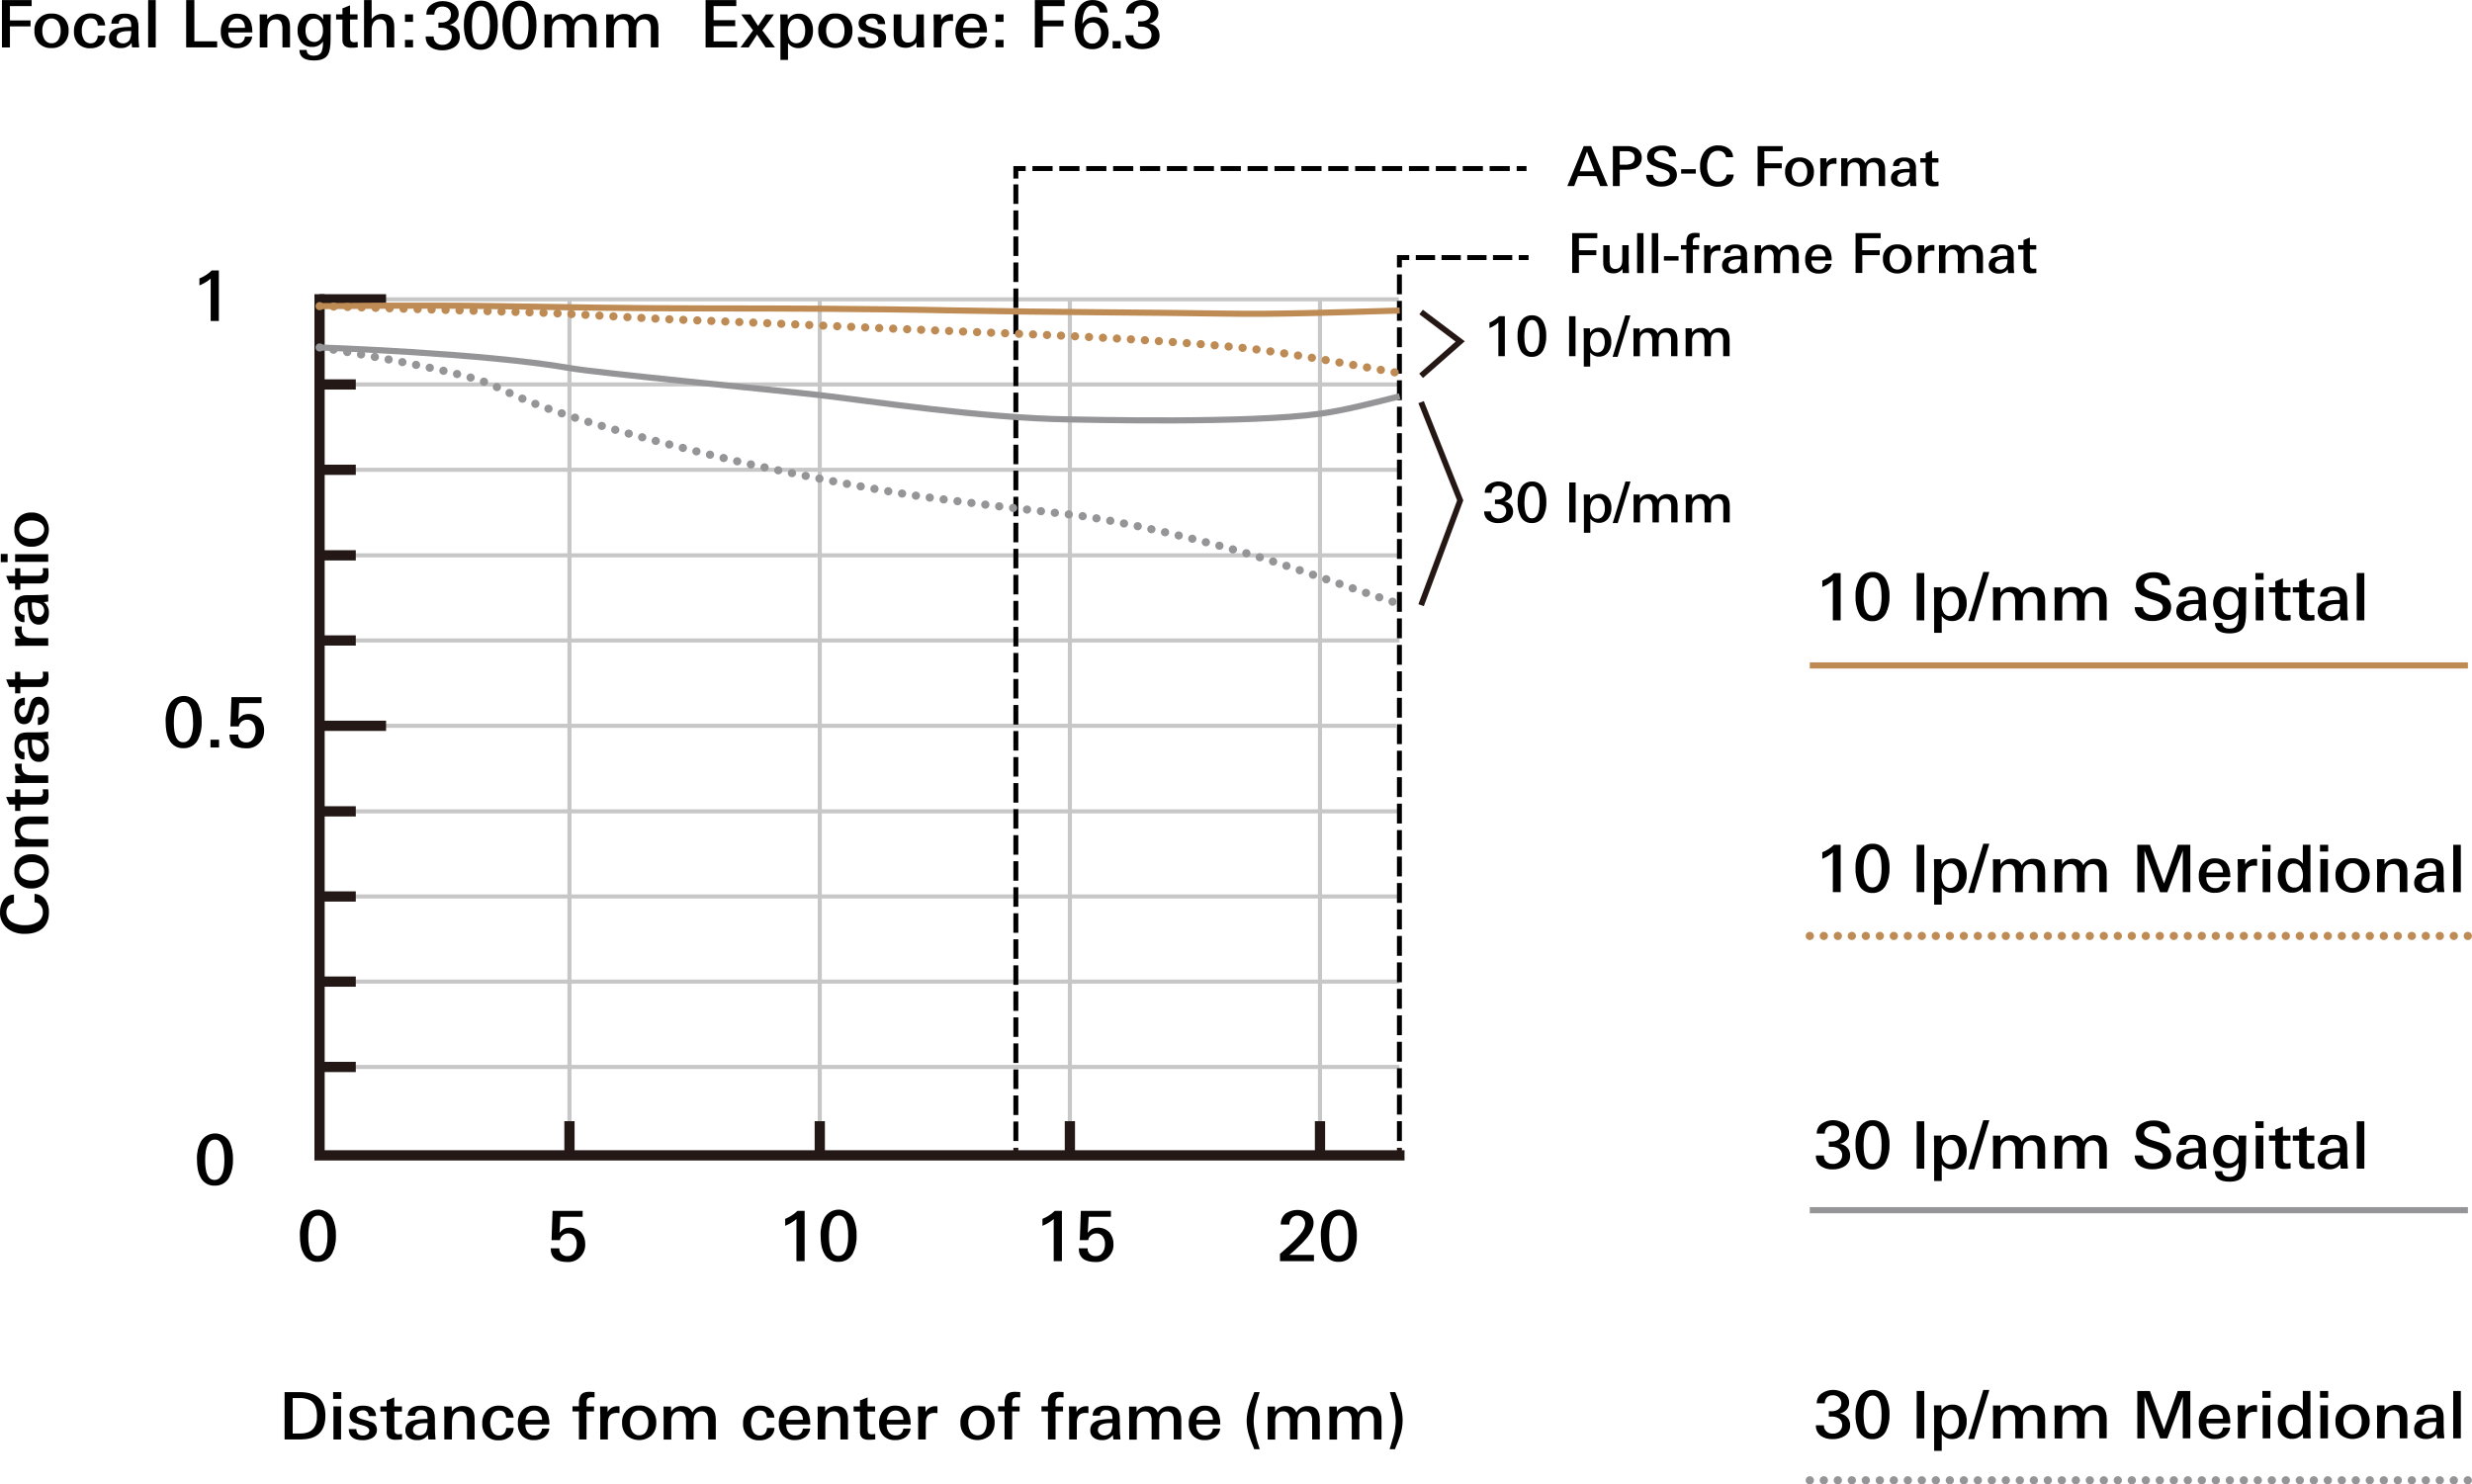 <?xml version="1.0" encoding="UTF-8"?><svg xmlns="http://www.w3.org/2000/svg" viewBox="0 0 1207.78 725.34"><defs><style>.cls-1{stroke-dasharray:0 0 9.85 3.29;}.cls-1,.cls-2,.cls-3,.cls-4,.cls-5,.cls-6,.cls-7,.cls-8,.cls-9,.cls-10,.cls-11,.cls-12,.cls-13,.cls-14{fill:none;}.cls-1,.cls-2,.cls-3,.cls-4,.cls-5,.cls-6,.cls-9,.cls-10,.cls-11,.cls-12,.cls-13,.cls-14{stroke-miterlimit:10;}.cls-1,.cls-2,.cls-6,.cls-12,.cls-13{stroke:#000;stroke-width:2.41px;}.cls-2{stroke-dasharray:0 0 9.54 3.18;}.cls-3,.cls-4{stroke-width:5px;}.cls-3,.cls-4,.cls-14{stroke:#231815;}.cls-4{stroke-linecap:square;}.cls-5{stroke:#c7c7c7;stroke-width:2px;}.cls-6{stroke-dasharray:0 0 9.7 3.23;}.cls-7,.cls-8{stroke-width:3px;}.cls-7,.cls-9{stroke:#959598;}.cls-8,.cls-10{stroke:#be8b55;}.cls-9,.cls-10{stroke-dasharray:0 0 .04 6.8;stroke-linecap:round;stroke-width:4px;}.cls-11{stroke:#251714;stroke-width:2.83px;}.cls-15{stroke-width:0px;}.cls-12{stroke-dasharray:0 0 9.43 3.14;}.cls-14{stroke-width:2.41px;}</style></defs><g id="basic_elements"><line class="cls-5" x1="278.23" y1="565.56" x2="278.23" y2="146.26"/><line class="cls-3" x1="278.23" y1="565.56" x2="278.23" y2="547.86"/><line class="cls-5" x1="156.13" y1="521.36" x2="683.73" y2="521.36"/><line class="cls-3" x1="156.13" y1="521.36" x2="173.83" y2="521.36"/><line class="cls-5" x1="156.13" y1="479.66" x2="683.73" y2="479.66"/><line class="cls-3" x1="156.13" y1="479.66" x2="173.83" y2="479.66"/><line class="cls-5" x1="156.13" y1="438.06" x2="683.73" y2="438.06"/><line class="cls-3" x1="156.13" y1="438.06" x2="173.83" y2="438.06"/><line class="cls-5" x1="156.13" y1="396.46" x2="683.73" y2="396.46"/><line class="cls-3" x1="156.13" y1="396.46" x2="173.83" y2="396.46"/><line class="cls-5" x1="156.13" y1="354.66" x2="682.13" y2="354.66"/><line class="cls-3" x1="156.13" y1="354.66" x2="188.63" y2="354.66"/><line class="cls-5" x1="156.13" y1="312.96" x2="683.73" y2="312.96"/><line class="cls-3" x1="156.13" y1="312.96" x2="173.83" y2="312.96"/><line class="cls-5" x1="156.13" y1="271.36" x2="683.73" y2="271.36"/><line class="cls-3" x1="156.13" y1="271.36" x2="173.83" y2="271.36"/><line class="cls-5" x1="156.13" y1="229.56" x2="683.73" y2="229.56"/><line class="cls-3" x1="156.13" y1="229.56" x2="173.83" y2="229.56"/><line class="cls-5" x1="156.13" y1="187.86" x2="683.73" y2="187.86"/><line class="cls-3" x1="156.13" y1="187.86" x2="173.83" y2="187.86"/><line class="cls-5" x1="400.53" y1="565.56" x2="400.53" y2="146.26"/><line class="cls-3" x1="400.53" y1="565.56" x2="400.53" y2="547.86"/><line class="cls-5" x1="522.73" y1="565.56" x2="522.73" y2="146.26"/><line class="cls-3" x1="522.73" y1="565.56" x2="522.73" y2="547.86"/><line class="cls-5" x1="644.93" y1="565.56" x2="644.93" y2="146.26"/><line class="cls-3" x1="644.93" y1="565.56" x2="644.93" y2="547.86"/><line class="cls-5" x1="156.13" y1="146.26" x2="683.43" y2="146.26"/><line class="cls-3" x1="156.13" y1="146.26" x2="188.63" y2="146.26"/><line class="cls-14" x1="683.73" y1="565.56" x2="683.73" y2="560.86"/><line class="cls-14" x1="496.33" y1="565.56" x2="496.33" y2="560.86"/><polyline class="cls-4" points="156.13 146.26 156.13 564.56 683.73 564.56"/><path class="cls-15" d="m106.93,156.86h-4v-20.7c-1.64,1.39-3.5,2.51-5.5,3.3v-3.4c2.24-.89,4.28-2.22,6-3.9h3.5v24.7h0Z"/><path class="cls-15" d="m98.53,352.69c.13,3-.49,5.99-1.8,8.7-1.32,2.69-4.11,4.33-7.1,4.2-2.97.16-5.74-1.5-7-4.2-1.2-2.2-1.7-5.1-1.7-8.8-.13-2.95.53-5.88,1.9-8.5,2.25-3.85,7.19-5.15,11.04-2.91,1.24.72,2.26,1.76,2.96,3.01,1.24,2.66,1.82,5.57,1.7,8.5Zm-4.2.3c0-6.7-1.5-10-4.6-10s-4.8,3.3-4.8,10,1.5,9.7,4.6,9.7,4.85-3.23,4.85-9.73l-.05.03Z"/><path class="cls-15" d="m107.03,365.26h-4.2v-3.8h4.2v3.8Z"/><path class="cls-15" d="m129.03,356.96c.09,2.21-.7,4.37-2.2,6-1.62,1.82-3.97,2.81-6.4,2.7-5.6,0-8.3-2.2-8.3-6.7h4.25c-.06,1.05.34,2.07,1.1,2.8.8.71,1.84,1.07,2.9,1,1.38.06,2.68-.63,3.4-1.8.76-1.19,1.15-2.59,1.1-4,.08-1.31-.27-2.61-1-3.7-.71-1.06-1.93-1.66-3.2-1.6-.94,0-1.86.31-2.6.9-.76.59-1.26,1.45-1.4,2.4h-4.1l.5-14.3h14.7v2.9h-10.9l-.4,7.8c.57-.77,1.28-1.41,2.1-1.9,2.91-1.22,6.28-.55,8.5,1.7,1.35,1.62,2.04,3.69,1.95,5.8Z"/><path class="cls-15" d="m113.83,566.46c.13,3-.49,5.99-1.8,8.7-1.32,2.69-4.11,4.33-7.1,4.2-2.97.16-5.74-1.5-7-4.2-1.2-2.2-1.7-5.1-1.7-8.8-.13-2.95.53-5.88,1.9-8.5,2.25-3.85,7.19-5.15,11.04-2.91,1.24.72,2.26,1.76,2.96,3.01,1.21,2.67,1.79,5.57,1.7,8.5Zm-4.2.4c0-6.7-1.5-10-4.6-10s-4.8,3.3-4.8,10,1.5,9.7,4.6,9.7,4.8-3.2,4.8-9.7h0Z"/><path class="cls-15" d="m164.13,603.69c.13,3-.49,5.99-1.8,8.7-1.32,2.69-4.11,4.33-7.1,4.2-2.97.16-5.74-1.5-7-4.2-1.2-2.2-1.7-5.1-1.7-8.8-.13-2.95.53-5.88,1.9-8.5,2.25-3.85,7.19-5.15,11.04-2.91,1.24.72,2.26,1.76,2.96,3.01,1.22,2.66,1.8,5.57,1.7,8.5Zm-4.1.3c0-6.7-1.5-10-4.6-10s-4.8,3.3-4.8,10,1.5,9.7,4.6,9.7,4.8-3.23,4.8-9.73v.03Z"/><path class="cls-15" d="m285.93,607.96c.09,2.21-.7,4.37-2.2,6-1.6,1.81-3.93,2.82-6.35,2.73-5.6,0-8.3-2.2-8.3-6.7h4.2c-.06,1.05.34,2.07,1.1,2.8.8.71,1.84,1.07,2.9,1,1.38.06,2.68-.63,3.4-1.8.76-1.19,1.15-2.59,1.1-4,.08-1.31-.27-2.61-1-3.7-.71-1.06-1.93-1.66-3.2-1.6-.94,0-1.86.31-2.6.9-.76.59-1.26,1.45-1.4,2.4h-4.1l.5-14.3h14.7v2.9h-10.9l-.4,7.8c.57-.77,1.28-1.41,2.1-1.9,2.91-1.22,6.28-.55,8.5,1.7,1.32,1.63,2.02,3.67,1.95,5.77Z"/><path class="cls-15" d="m393.13,616.26h-4v-20.57c-1.64,1.39-3.5,2.51-5.5,3.3v-3.4c2.24-.89,4.28-2.22,6-3.9h3.5v24.6-.03Z"/><path class="cls-15" d="m418.53,603.69c.13,3-.49,5.99-1.8,8.7-1.32,2.69-4.11,4.33-7.1,4.2-2.97.16-5.74-1.5-7-4.2-1.2-2.2-1.7-5.1-1.7-8.8-.13-2.95.53-5.88,1.9-8.5,2.25-3.85,7.19-5.15,11.04-2.91,1.24.72,2.26,1.76,2.96,3.01,1.22,2.66,1.8,5.57,1.7,8.5Zm-4.1.3c0-6.7-1.5-10-4.6-10s-4.8,3.3-4.8,10,1.5,9.7,4.6,9.7,4.8-3.23,4.8-9.73v.03Z"/><path class="cls-15" d="m518.83,616.26h-4v-20.57c-1.64,1.39-3.5,2.51-5.5,3.3v-3.4c2.24-.89,4.28-2.22,6-3.9h3.5v24.6-.03Z"/><path class="cls-15" d="m544.03,607.96c.09,2.21-.7,4.37-2.2,6-1.62,1.84-4,2.85-6.45,2.73-5.6,0-8.3-2.2-8.3-6.7h4.3c-.06,1.05.34,2.07,1.1,2.8.8.71,1.84,1.07,2.9,1,1.38.06,2.68-.63,3.4-1.8.76-1.19,1.15-2.59,1.1-4,.08-1.31-.27-2.61-1-3.7-.71-1.06-1.93-1.66-3.2-1.6-.94,0-1.86.31-2.6.9-.76.59-1.26,1.45-1.4,2.4h-4.1l.5-14.3h14.7v2.9h-10.9l-.4,7.8c.57-.77,1.28-1.41,2.1-1.9,2.91-1.22,6.28-.55,8.5,1.7,1.32,1.63,2.02,3.67,1.95,5.77Z"/><path class="cls-15" d="m642.03,616.26h-16.65v-3.57c2.8-2.4,4.9-4.3,6.4-5.8,2.8-2.7,4.6-4.9,5.3-6.5.38-.78.58-1.63.6-2.5.04-2.11-1.63-3.86-3.74-3.9-1.08-.02-2.12.41-2.86,1.2-.75.9-1.14,2.03-1.1,3.2h-4.2c-.09-2.13.84-4.17,2.5-5.5,3.37-2.15,7.66-2.23,11.1-.2,1.59,1.15,2.5,3.03,2.4,5,0,2-1,4.3-2.9,6.8-1.63,1.96-3.4,3.8-5.3,5.5-1,1-2.2,2-3.6,3.2h12v3.1h0l.05-.03Z"/><path class="cls-15" d="m662.93,603.69c.13,3-.49,5.99-1.8,8.7-1.32,2.69-4.11,4.33-7.1,4.2-2.97.16-5.74-1.5-7-4.2-1.2-2.2-1.7-5.1-1.7-8.8-.13-2.95.53-5.88,1.9-8.5,2.25-3.85,7.19-5.15,11.04-2.91,1.24.72,2.26,1.76,2.96,3.01,1.22,2.66,1.8,5.57,1.7,8.5Zm-4.1.3c0-6.7-1.5-10-4.6-10s-4.8,3.3-4.8,10,1.5,9.7,4.6,9.7,4.8-3.23,4.8-9.73v.03Z"/><line class="cls-6" x1="683.73" y1="557.56" x2="683.73" y2="132.36"/><polyline class="cls-13" points="683.73 130.66 683.73 125.86 688.53 125.86"/><line class="cls-12" x1="691.73" y1="125.86" x2="740.43" y2="125.86"/><line class="cls-13" x1="742.03" y1="125.86" x2="746.83" y2="125.86"/><line class="cls-2" x1="496.33" y1="557.56" x2="496.33" y2="88.86"/><polyline class="cls-13" points="496.33 87.26 496.33 82.36 501.13 82.36"/><line class="cls-1" x1="504.43" y1="82.36" x2="739.33" y2="82.36"/><line class="cls-13" x1="741.03" y1="82.36" x2="745.83" y2="82.36"/><path class="cls-15" d="m541.66,15.97c0,2.33-.75,4.25-2.24,5.78-1.5,1.53-3.38,2.29-5.64,2.29-3.1,0-5.38-1.19-6.83-3.58-1.2-1.98-1.8-4.67-1.8-8.06s.6-6.28,1.79-8.42c1.47-2.65,3.78-3.97,6.91-3.97,1.96,0,3.59.47,4.9,1.41,1.49,1.11,2.28,2.68,2.37,4.7h-3.81c-.17-2.3-1.35-3.46-3.55-3.46-1.79,0-3.1,1.01-3.94,3.04-.64,1.56-.96,3.54-.96,5.95,1.22-2.2,3.13-3.3,5.74-3.3,2.16,0,3.88.71,5.15,2.13,1.27,1.42,1.91,3.25,1.91,5.49Zm-3.71.13c0-1.47-.33-2.67-.99-3.58-.75-1.02-1.79-1.54-3.14-1.54s-2.48.5-3.28,1.49c-.8.99-1.2,2.23-1.2,3.73s.37,2.62,1.12,3.58c.81,1.02,1.88,1.54,3.2,1.54s2.43-.52,3.2-1.57c.73-.96,1.09-2.18,1.09-3.65Z"/><path class="cls-15" d="m547.57,23.65h-3.94v-3.58h3.94v3.58Z"/><path class="cls-15" d="m566.55,17.34c0,2.26-.93,3.99-2.78,5.18-1.56,1-3.48,1.5-5.76,1.5s-4.31-.53-5.76-1.6c-1.62-1.19-2.43-2.92-2.43-5.18h3.9c.02,1.28.43,2.29,1.23,3.02s1.84,1.1,3.12,1.1,2.41-.39,3.26-1.18c.85-.79,1.28-1.84,1.28-3.17,0-1.41-.57-2.46-1.7-3.17-.94-.58-2.13-.86-3.58-.86-.66,0-1.08.01-1.25.03v-2.59c.19.02.64.03,1.34.03,1.32,0,2.41-.3,3.26-.9,1-.7,1.5-1.71,1.5-3.01,0-1.19-.37-2.14-1.12-2.85-.75-.7-1.75-1.06-3.01-1.06-2.43,0-3.77,1.31-4,3.94h-3.87c0-2.15.87-3.83,2.62-5.02,1.47-1.04,3.25-1.57,5.34-1.57,2.3,0,4.19.57,5.65,1.7,1.46,1.13,2.19,2.67,2.19,4.61,0,1.34-.45,2.5-1.34,3.46-.81.9-1.88,1.49-3.2,1.79,1.56.28,2.77.9,3.65,1.86.96,1.02,1.44,2.34,1.44,3.94Z"/><path class="cls-15" d="m224.68,17.91c0,2.26-.93,3.99-2.78,5.18-1.56,1-3.48,1.5-5.76,1.5s-4.31-.53-5.76-1.6c-1.62-1.19-2.43-2.92-2.43-5.18h3.9c.02,1.28.43,2.29,1.23,3.02s1.84,1.1,3.12,1.1,2.41-.39,3.26-1.18c.85-.79,1.28-1.84,1.28-3.17,0-1.41-.57-2.46-1.7-3.17-.94-.58-2.13-.86-3.58-.86-.66,0-1.08.01-1.25.03v-2.59c.19.02.64.03,1.34.03,1.32,0,2.41-.3,3.26-.9,1-.7,1.5-1.71,1.5-3.01,0-1.19-.37-2.14-1.12-2.85-.75-.7-1.75-1.06-3.01-1.06-2.43,0-3.77,1.31-4,3.94h-3.87c0-2.15.87-3.83,2.62-5.02,1.47-1.04,3.25-1.57,5.34-1.57,2.3,0,4.19.57,5.65,1.7,1.46,1.13,2.19,2.67,2.19,4.61,0,1.34-.45,2.5-1.34,3.46-.81.9-1.88,1.49-3.2,1.79,1.56.28,2.77.9,3.65,1.86.96,1.02,1.44,2.34,1.44,3.94Z"/><path class="cls-15" d="m243.24,12.15c0,3.37-.57,6.11-1.7,8.22-1.43,2.65-3.65,3.97-6.66,3.97s-5.24-1.33-6.62-4c-1.09-2.09-1.63-4.84-1.63-8.26s.6-5.9,1.79-7.97c1.45-2.54,3.65-3.81,6.59-3.81s5.15,1.28,6.56,3.84c1.11,2.01,1.66,4.67,1.66,8Zm-3.87.3c0-6.28-1.44-9.42-4.32-9.42s-4.48,3.15-4.48,9.46,1.43,9.14,4.29,9.14c3.01,0,4.51-3.06,4.51-9.17Z"/><path class="cls-15" d="m262.12,12.15c0,3.37-.57,6.11-1.7,8.22-1.43,2.65-3.65,3.97-6.66,3.97s-5.24-1.33-6.62-4c-1.09-2.09-1.63-4.84-1.63-8.26s.6-5.9,1.79-7.97c1.45-2.54,3.65-3.81,6.59-3.81s5.15,1.28,6.56,3.84c1.11,2.01,1.66,4.67,1.66,8Zm-3.87.3c0-6.28-1.44-9.42-4.32-9.42s-4.48,3.15-4.48,9.46,1.43,9.14,4.29,9.14c3.01,0,4.51-3.06,4.51-9.17Z"/><path class="cls-15" d="m15.47,2.98H4.85v7h10.08v2.91H4.85v10.3H.95V.04h14.52v2.94Z"/><path class="cls-15" d="m33.52,15.01c.1,2.27-.72,4.48-2.27,6.14-1.61,1.6-3.81,2.45-6.08,2.34-2.28.13-4.5-.71-6.13-2.3-1.54-1.68-2.34-3.91-2.22-6.18-.29-4.34,3-8.1,7.34-8.38.36-.02.72-.02,1.08,0,2.25-.12,4.46.69,6.08,2.26,1.53,1.66,2.32,3.87,2.2,6.12Zm-3.87,0c.05-1.42-.29-2.83-1-4.06-.71-1.24-2.06-1.98-3.49-1.92-1.43-.07-2.78.67-3.49,1.92-.71,1.23-1.06,2.64-1,4.06-.05,1.44.3,2.87,1,4.13.7,1.27,2.06,2.05,3.52,2,1.45.05,2.8-.72,3.49-2,.68-1.25,1.02-2.66.97-4.09v-.04Z"/><path class="cls-15" d="m51.47,17.45c.03,1.78-.77,3.48-2.18,4.58-1.49,1.08-3.31,1.62-5.15,1.54-2.23.13-4.41-.7-6-2.27-1.41-1.67-2.13-3.82-2-6-.11-2.3.68-4.55,2.19-6.29,1.57-1.65,3.78-2.54,6.05-2.44,1.72-.08,3.42.42,4.83,1.41,1.33,1.1,2.12,2.72,2.17,4.44h-3.62c-.13-2.3-1.25-3.45-3.38-3.45-1.45-.07-2.82.71-3.49,2-.68,1.27-1,2.69-.93,4.13-.05,1.41.27,2.81.93,4.06.63,1.27,1.95,2.05,3.36,2,.95.06,1.88-.31,2.53-1,.63-.76.99-1.71,1-2.7h3.71-.02Z"/><path class="cls-15" d="m68.01,23.17h-3.48c-.09-.57-.17-1.31-.26-2.21-1.21,1.71-3.22,2.67-5.31,2.53-1.42.07-2.83-.34-4-1.15-1.14-.89-1.77-2.27-1.7-3.71,0-2.39,1.31-3.99,3.94-4.8,2.26-.51,4.57-.73,6.88-.64v-.83c0-2.35-1.03-3.52-3.1-3.52-1.44-.18-2.74.84-2.92,2.28-.02.15-.02.29-.02.44h-3.6c-.09-1.56.68-3.04,2-3.88,1.35-.74,2.88-1.09,4.42-1,1.76-.14,3.52.31,5,1.28,1.19.98,1.79,2.6,1.79,4.86v4.77c0,1.87.13,3.73.36,5.58Zm-3.9-8h-1.31c-3.89,0-5.83,1.1-5.83,3.3-.04.78.31,1.52.92,2,1.7,1.24,4.08.88,5.32-.82.08-.11.15-.21.22-.33.52-1.3.75-2.71.68-4.11v-.04Z"/><path class="cls-15" d="m76.04,23.17h-3.66V.04h3.71v23.13h-.05Z"/><path class="cls-15" d="m106.06,23.17h-15.1V.04h4v20.16h11.14v3l-.04-.03Z"/><path class="cls-15" d="m123.31,15.85h-11.75v.26c-.05,1.28.32,2.54,1.06,3.58.77,1.02,1.99,1.59,3.26,1.54,1.9.18,3.58-1.21,3.77-3.1,0-.08.01-.15.01-.23h3.58c-.21,1.74-1.15,3.32-2.59,4.32-1.46.93-3.17,1.38-4.9,1.31-2.18.13-4.31-.67-5.86-2.21-1.41-1.64-2.12-3.76-2-5.92-.12-2.25.59-4.47,2-6.24,1.53-1.68,3.73-2.58,6-2.46,4.95,0,7.42,3.04,7.42,9.15Zm-3.62-2.27c.05-1.13-.27-2.25-.93-3.17-.67-.92-1.75-1.44-2.89-1.38-1.18-.04-2.3.47-3.05,1.38-.71.91-1.13,2.02-1.19,3.17h8.06Z"/><path class="cls-15" d="m141.71,23.17h-3.71v-8.76c.07-1.16-.1-2.33-.51-3.42-.54-1.06-1.68-1.67-2.86-1.54-2.67,0-4,1.97-4,5.92v7.81h-3.71v-12.58c0-.67-.02-1.85-.06-3.55h3.65l.06,2.43c1.22-1.71,3.2-2.7,5.29-2.66,3.89,0,5.84,2.05,5.84,6.14v10.21h.01Z"/><path class="cls-15" d="m161.61,7.05c-.07,2.45-.1,4.36-.1,5.73v6.5c0,3.63-.46,6.14-1.38,7.55-1.15,1.81-3.38,2.72-6.69,2.72-4.76,0-7.14-1.71-7.14-5.12h3.55c0,1.85,1.18,2.78,3.55,2.78,1.88,0,3.13-.67,3.74-2,.51-1.43.73-2.96.64-4.48v-.47c-1.16,1.76-3.17,2.79-5.28,2.69-2.07.11-4.06-.77-5.38-2.37-1.22-1.65-1.84-3.67-1.74-5.72-.08-2.05.55-4.07,1.79-5.7,1.28-1.64,3.27-2.56,5.35-2.47,2.18-.11,4.25.98,5.38,2.85v-2.53h3.68l.03.04Zm-3.81,7.64c.04-1.33-.31-2.64-1-3.78-.66-1.15-1.9-1.85-3.23-1.82-1.39-.05-2.68.68-3.36,1.89-.66,1.2-.99,2.57-.93,3.94-.05,1.34.27,2.67.93,3.84,1.24,1.83,3.73,2.31,5.55,1.07.45-.31.84-.71,1.14-1.17.65-1.22.96-2.59.9-3.97Z"/><path class="cls-15" d="m174.76,23.14c-.98.12-1.96.19-2.94.19-1.17.09-2.33-.19-3.33-.8-.86-.82-1.3-1.99-1.18-3.17v-9.82h-3.1v-2.53h3.1v-2.91l3.71-1.5v4.42h3.68v2.53h-3.68v8.44c-.05.68.06,1.37.32,2,.49.5,1.19.74,1.89.64.25,0,.49-.02.74-.06.26-.05.53-.09.8-.1v2.67Z"/><path class="cls-15" d="m192.62,23.17h-3.71v-8.83c.07-1.16-.1-2.33-.51-3.42-.55-1.04-1.68-1.63-2.85-1.5-1.25-.07-2.44.56-3.1,1.63-.63,1.11-.93,2.37-.87,3.64v8.48h-3.71V.04h3.71v9.34c1.19-1.67,3.13-2.64,5.18-2.59,3.91,0,5.86,2.05,5.86,6.14v10.24h0Z"/><path class="cls-15" d="m201.8,10.69h-3.94v-3.64h3.94v3.64Zm0,12.45h-3.94v-3.65h3.94v3.68-.03Z"/><path class="cls-15" d="m291.44,23.17h-3.71v-9.27c.08-1.09-.15-2.17-.64-3.14-.61-.9-1.66-1.41-2.75-1.31-2.49,0-3.74,1.61-3.74,4.83v8.9h-3.71v-9.19c.07-1.09-.14-2.18-.61-3.17-.57-.95-1.63-1.49-2.73-1.38-1.19-.08-2.33.48-3,1.47-.62.98-.93,2.14-.87,3.3v9h-3.64v-9.96c0-2.35-.02-4.42-.06-6.21h3.62l.1,2.53c1.1-1.81,3.11-2.86,5.22-2.75,2.57,0,4.28,1.05,5.13,3.14,1.12-2.08,3.35-3.3,5.7-3.14,3.83,0,5.74,2.21,5.74,6.62v9.73h-.05Z"/><path class="cls-15" d="m321.69,23.17h-3.71v-9.27c.08-1.09-.15-2.17-.64-3.14-.61-.9-1.66-1.41-2.75-1.31-2.49,0-3.74,1.61-3.74,4.83v8.9h-3.71v-9.19c.07-1.09-.14-2.18-.61-3.17-.57-.95-1.63-1.49-2.73-1.38-1.19-.08-2.33.48-3,1.47-.62.98-.93,2.14-.87,3.3v9h-3.71v-9.96c0-2.35-.02-4.42-.06-6.21h3.62l.1,2.53c1.1-1.81,3.11-2.86,5.22-2.75,2.57,0,4.28,1.05,5.13,3.14,1.12-2.08,3.35-3.3,5.7-3.14,3.83,0,5.74,2.21,5.74,6.62v9.73h.02Z"/><path class="cls-15" d="m360.13,23.17h-15.39V.04h15v2.94h-11.09v6.88h10.56v2.91h-10.56v7.46h11.49v2.94h-.01Z"/><path class="cls-15" d="m378.69,23.17h-4.61l-4.19-6.27-4.1,6.27h-4l6.14-8.32-5.82-7.81h4.61l3.66,5.65,3.78-5.63h4l-5.7,7.81,6.23,8.3Z"/><path class="cls-15" d="m397.22,14.86c.09,2.14-.53,4.25-1.76,6-1.25,1.75-3.3,2.75-5.45,2.66-1.97.04-3.83-.88-5-2.46v8.22h-3.71V11.34c0-1.47-.03-2.9-.1-4.29h3.62l.1,2.56c1.12-1.88,3.18-3,5.37-2.92,2.05-.1,4.02.82,5.26,2.46,1.17,1.67,1.76,3.67,1.67,5.71Zm-3.81.19c.05-1.37-.25-2.72-.87-3.94-.58-1.25-1.86-2.04-3.24-2-1.44-.05-2.77.73-3.44,2-.66,1.25-.98,2.65-.93,4.06-.06,1.36.23,2.72.83,3.94.58,1.25,1.86,2.04,3.24,2,1.44.05,2.79-.72,3.47-2,.66-1.25.98-2.65.91-4.06h.03Z"/><path class="cls-15" d="m416.49,15.01c.1,2.27-.72,4.48-2.27,6.14-3.48,3.09-8.73,3.09-12.21,0-1.54-1.68-2.34-3.91-2.22-6.18-.29-4.34,3-8.1,7.34-8.38.36-.02.72-.02,1.08,0,2.25-.12,4.46.69,6.08,2.26,1.54,1.67,2.33,3.89,2.2,6.16Zm-3.87,0c.05-1.42-.29-2.83-1-4.06-.71-1.24-2.06-1.98-3.49-1.92-1.43-.07-2.78.67-3.49,1.92-.71,1.23-1.06,2.64-1,4.06-.05,1.44.3,2.87,1,4.13.7,1.27,2.06,2.05,3.52,2,1.45.05,2.8-.72,3.49-2,.68-1.25,1.01-2.67.96-4.09v-.04Z"/><path class="cls-15" d="m432.9,18.38c.06,1.68-.83,3.25-2.3,4.06-1.45.78-3.09,1.16-4.74,1.09-4.39,0-6.64-1.8-6.75-5.41h3.71c.11,2.09,1.17,3.14,3.2,3.14.76.02,1.51-.19,2.14-.61.63-.4,1.01-1.11,1-1.86,0-1.11-1-1.93-3-2.46-1.49-.34-2.95-.79-4.38-1.34-1.42-.64-2.31-2.07-2.27-3.62-.02-1.56.86-2.99,2.26-3.68,1.37-.71,2.91-1.05,4.45-1,4,0,6.09,1.7,6.27,5.09h-3.65c.16-1.38-.84-2.63-2.22-2.79-.21-.02-.42-.02-.63,0-.7-.03-1.39.14-2,.48-.61.3-1,.92-1,1.6,0,1.03,1,1.81,3,2.34,1.56.31,3.09.74,4.58,1.27,1.46.63,2.39,2.1,2.33,3.69Z"/><path class="cls-15" d="m451.53,23.17h-3.68l-.1-2.43c-1.2,1.68-3.16,2.66-5.22,2.62-3.93,0-5.89-2.04-5.89-6.11V7.05h3.74v8.77c-.07,1.18.1,2.35.51,3.46.56,1.04,1.7,1.64,2.88,1.5,2.63,0,3.94-1.76,3.94-5.28V7.05h3.67v10.3c0,1.77.05,3.71.15,5.82Z"/><path class="cls-15" d="m465.64,10.31c-.47-.08-.94-.12-1.41-.13-2.86,0-4.29,1.59-4.29,4.77v8.22h-3.71c.04-5.25.04-9.03,0-11.36l-.1-4.77h3.62l.1,2.66c.97-1.8,2.89-2.88,4.93-2.78.29,0,.57.02.86.06v3.33h0Z"/><path class="cls-15" d="m482.25,15.85h-11.75v.26c-.05,1.28.32,2.54,1.06,3.58.77,1.02,1.99,1.59,3.26,1.54,1.9.18,3.58-1.21,3.77-3.1,0-.08.01-.15.01-.23h3.58c-.21,1.74-1.15,3.32-2.59,4.32-1.46.93-3.17,1.38-4.9,1.31-2.18.13-4.31-.67-5.86-2.21-1.4-1.64-2.12-3.76-2-5.92-.12-2.25.59-4.47,2-6.24,1.53-1.68,3.73-2.58,6-2.46,4.94,0,7.41,3.04,7.42,9.15Zm-3.62-2.27c.05-1.13-.27-2.25-.93-3.17-.67-.92-1.75-1.44-2.89-1.38-1.18-.04-2.3.47-3.05,1.38-.71.91-1.13,2.02-1.19,3.17h8.06Z"/><path class="cls-15" d="m490.28,10.69h-3.9v-3.64h3.94v3.64h-.04Zm0,12.45h-3.9v-3.65h3.94v3.68l-.04-.03Z"/><path class="cls-15" d="m520.13,2.98h-10.62v7h10.08v2.91h-10.08v10.3h-3.9V.04h14.53v2.94h-.01Z"/><path class="cls-15" d="m158.98,691.74c0,6.95-3.22,10.78-9.66,11.49-1.3.12-2.6.17-3.9.16h-6.37v-23.14h7.39c8.36,0,12.54,3.83,12.54,11.49Zm-4.1,0c0-3.67-1.09-6.15-3.26-7.46-1.69-.85-3.58-1.24-5.47-1.12h-3.14v17.31h3.62c2.88,0,4.99-.75,6.34-2.24,1.35-1.49,1.99-3.66,1.92-6.49h-.01Z"/><path class="cls-15" d="m166.76,683.55h-4v-3.3h4v3.3Zm-.13,19.84h-3.71v-16.16h3.71v16.16Z"/><path class="cls-15" d="m184.17,698.59c.06,1.68-.83,3.25-2.3,4.06-1.45.78-3.09,1.16-4.74,1.09-4.39,0-6.64-1.8-6.75-5.41h3.71c.11,2.09,1.17,3.14,3.2,3.14.76.02,1.51-.19,2.14-.61.63-.4,1.01-1.11,1-1.86,0-1.11-1-1.93-3-2.46-1.49-.34-2.95-.79-4.38-1.34-1.42-.64-2.31-2.07-2.27-3.62-.03-1.57.84-3.01,2.24-3.71,1.37-.71,2.91-1.05,4.45-1,4,0,6.09,1.7,6.27,5.09h-3.65c.16-1.38-.84-2.63-2.22-2.79-.21-.02-.42-.02-.63,0-.7-.03-1.39.14-2,.48-.61.3-1,.92-1,1.6,0,1.03,1,1.81,3,2.34,1.51.35,3,.81,4.45,1.38,1.5.57,2.48,2.01,2.48,3.61Z"/><path class="cls-15" d="m196.38,703.36c-.98.12-1.96.19-2.94.19-1.17.09-2.33-.19-3.33-.8-.86-.82-1.3-1.99-1.18-3.17v-9.82h-3.1v-2.53h3.1v-2.91l3.71-1.5v4.42h3.74v2.53h-3.7v8.45c-.05.68.06,1.37.32,2,.49.5,1.19.74,1.89.64.25,0,.49-.02.74-.06.26-.05.53-.09.8-.1v2.62l-.05.04Z"/><path class="cls-15" d="m212.81,703.39h-3.49c-.09-.57-.17-1.31-.26-2.21-1.21,1.71-3.22,2.67-5.31,2.53-1.42.07-2.83-.34-4-1.15-1.14-.89-1.77-2.27-1.7-3.71,0-2.39,1.31-3.99,3.94-4.8,2.26-.51,4.57-.73,6.88-.64v-.83c0-2.35-1.03-3.52-3.1-3.52-1.44-.18-2.74.84-2.92,2.28-.02.15-.02.29-.02.44h-3.58c-.09-1.56.68-3.04,2-3.88,1.35-.74,2.88-1.09,4.42-1,1.76-.14,3.52.31,5,1.28,1.19.98,1.79,2.6,1.79,4.86v4.77c0,1.87.12,3.73.35,5.58Zm-3.9-8h-1.31c-3.89,0-5.83,1.1-5.83,3.3-.04.78.31,1.52.92,2,1.7,1.24,4.08.88,5.32-.82.08-.11.15-.21.22-.33.52-1.31.75-2.71.67-4.12v-.03Z"/><path class="cls-15" d="m231.88,703.39h-3.71v-8.77c.07-1.16-.1-2.33-.51-3.42-.54-1.06-1.68-1.67-2.86-1.54-2.67,0-4,1.97-4,5.92v7.81h-3.71v-12.57c0-.67-.02-1.85-.06-3.55h3.65l.06,2.43c1.22-1.71,3.2-2.7,5.29-2.66,3.89,0,5.84,2.05,5.84,6.14v10.21h.01Z"/><path class="cls-15" d="m250.95,697.69c.03,1.78-.77,3.48-2.18,4.58-1.49,1.08-3.31,1.62-5.15,1.54-2.23.13-4.41-.7-6-2.27-1.41-1.67-2.13-3.82-2-6-.11-2.3.68-4.55,2.19-6.29,1.59-1.64,3.82-2.51,6.1-2.38,1.72-.08,3.42.42,4.83,1.41,1.35,1.09,2.15,2.72,2.21,4.45h-3.65c-.13-2.31-1.26-3.46-3.39-3.46-1.45-.07-2.82.71-3.49,2-1.24,2.59-1.24,5.6,0,8.19.63,1.27,1.95,2.05,3.36,2,.95.06,1.88-.31,2.53-1,.64-.76.99-1.72,1-2.71h3.71l-.07-.06Z"/><path class="cls-15" d="m268.45,696.06h-11.74v.26c-.05,1.27.33,2.52,1.06,3.55.77,1.02,1.99,1.59,3.26,1.54,1.9.18,3.58-1.21,3.77-3.1,0-.08.01-.15.01-.23h3.57c-.2,1.74-1.15,3.32-2.59,4.32-1.46.93-3.17,1.38-4.9,1.31-2.18.13-4.31-.67-5.86-2.21-1.4-1.64-2.12-3.76-2-5.92-.12-2.25.59-4.47,2-6.24,1.53-1.68,3.73-2.58,6-2.46,4.95,0,7.42,3.06,7.42,9.18Zm-3.62-2.27c.05-1.13-.27-2.25-.93-3.17-.67-.92-1.75-1.44-2.89-1.38-1.18-.04-2.3.47-3.05,1.38-.71.91-1.13,2.02-1.19,3.17h8.06Z"/><path class="cls-15" d="m290.53,682.82c-.47-.04-.94-.06-1.41-.06-.72-.09-1.45.12-2,.59-.42.58-.61,1.29-.54,2v1.89h3.65v2.45h-3.65v13.7h-3.71v-13.7h-3.17v-2.5h3.17v-1.5c-.1-1.37.19-2.73.84-3.94.75-1.11,2.12-1.66,4.09-1.66.67,0,1.56.04,2.69.13v2.59h.04Z"/><path class="cls-15" d="m302.69,690.53c-.47-.08-.94-.12-1.41-.13-2.86,0-4.29,1.59-4.29,4.77v8.22h-3.71c.04-5.25.04-9.03,0-11.36l-.1-4.77h3.62l.1,2.66c.97-1.8,2.89-2.88,4.93-2.78.29,0,.57.02.86.06v3.33h0Z"/><path class="cls-15" d="m320.64,695.23c.1,2.27-.72,4.48-2.27,6.14-3.48,3.09-8.73,3.09-12.21,0-1.54-1.68-2.34-3.91-2.22-6.18-.29-4.34,3-8.1,7.34-8.38.36-.02.72-.02,1.08,0,2.25-.12,4.46.69,6.08,2.26,1.54,1.67,2.33,3.89,2.2,6.16Zm-3.87,0c.05-1.42-.29-2.83-1-4.06-.71-1.24-2.06-1.98-3.49-1.92-1.43-.07-2.78.67-3.49,1.92-.71,1.23-1.06,2.64-1,4.06-.05,1.44.3,2.87,1,4.13.7,1.27,2.06,2.05,3.52,2,1.45.05,2.8-.72,3.49-2,.69-1.25,1.02-2.67.97-4.1v-.03Z"/><path class="cls-15" d="m349.73,703.39h-3.71v-9.28c.07-1.09-.15-2.17-.64-3.14-.61-.9-1.66-1.41-2.75-1.31-2.49,0-3.74,1.61-3.74,4.83v8.9h-3.71v-9.18c.07-1.09-.14-2.18-.61-3.17-.57-.95-1.63-1.49-2.73-1.38-1.19-.08-2.33.48-3,1.47-.62.98-.93,2.14-.87,3.3v9h-3.71v-9.92c0-2.35-.02-4.42-.06-6.21h3.62l.1,2.53c1.1-1.81,3.11-2.86,5.22-2.75,2.57,0,4.28,1.05,5.13,3.14,1.12-2.08,3.35-3.3,5.7-3.14,3.83,0,5.74,2.21,5.74,6.62v9.73l.02-.04Z"/><path class="cls-15" d="m378.38,697.69c.03,1.78-.77,3.48-2.18,4.58-1.49,1.08-3.31,1.62-5.15,1.54-2.23.13-4.41-.7-6-2.27-1.41-1.67-2.13-3.82-2-6-.11-2.3.68-4.55,2.19-6.29,1.59-1.64,3.82-2.51,6.1-2.38,1.72-.08,3.42.42,4.83,1.41,1.35,1.09,2.15,2.72,2.21,4.45h-3.65c-.13-2.31-1.26-3.46-3.39-3.46-1.45-.07-2.82.71-3.49,2-1.24,2.59-1.24,5.6,0,8.19.63,1.27,1.95,2.05,3.36,2,.95.06,1.88-.31,2.53-1,.64-.76.99-1.72,1-2.71h3.64v-.06Z"/><path class="cls-15" d="m395.91,696.06h-11.75v.26c-.05,1.27.33,2.52,1.06,3.55.77,1.02,1.99,1.59,3.26,1.54,1.9.18,3.58-1.21,3.77-3.1,0-.08.01-.15.01-.23h3.58c-.2,1.74-1.15,3.32-2.59,4.32-1.46.91-3.15,1.36-4.87,1.29-2.18.13-4.31-.67-5.86-2.21-1.41-1.64-2.12-3.76-2-5.92-.12-2.25.59-4.47,2-6.24,1.53-1.68,3.73-2.58,6-2.46,4.93.01,7.39,3.08,7.39,9.2Zm-3.62-2.27c.05-1.13-.27-2.25-.93-3.17-.67-.92-1.75-1.44-2.89-1.38-1.18-.04-2.3.47-3.05,1.38-.71.91-1.13,2.02-1.19,3.17h8.06Z"/><path class="cls-15" d="m414.31,703.39h-3.71v-8.77c.07-1.16-.1-2.33-.51-3.42-.54-1.06-1.68-1.67-2.86-1.54-2.67,0-4,1.97-4,5.92v7.81h-3.71v-12.57c0-.67-.02-1.85-.06-3.55h3.65l.06,2.43c1.22-1.71,3.2-2.7,5.29-2.66,3.89,0,5.84,2.05,5.84,6.14v10.21h.01Z"/><path class="cls-15" d="m427.62,703.36c-.98.12-1.96.19-2.94.19-1.17.09-2.33-.19-3.33-.8-.86-.82-1.3-1.99-1.18-3.17v-9.82h-3.1v-2.53h3.1v-2.91l3.71-1.5v4.42h3.68v2.53h-3.68v8.45c-.05.68.06,1.37.32,2,.49.5,1.19.74,1.89.64.25,0,.49-.02.74-.06.26-.05.53-.09.8-.1v2.66Z"/><path class="cls-15" d="m444.96,696.06h-11.74v.26c-.05,1.27.33,2.52,1.06,3.55.77,1.02,1.99,1.59,3.26,1.54,1.9.18,3.58-1.21,3.77-3.1,0-.08.01-.15.01-.23h3.58c-.2,1.74-1.15,3.32-2.59,4.32-1.47.92-3.19,1.38-4.93,1.29-2.18.13-4.31-.67-5.86-2.21-1.41-1.64-2.12-3.76-2-5.92-.12-2.25.59-4.47,2-6.24,1.53-1.68,3.73-2.58,6-2.46,4.96.01,7.44,3.08,7.44,9.2Zm-3.58-2.27c.05-1.13-.27-2.25-.93-3.17-.67-.92-1.75-1.44-2.89-1.38-1.18-.04-2.3.47-3.05,1.38-.71.91-1.13,2.02-1.19,3.17h8.06Z"/><path class="cls-15" d="m458.02,690.53c-.47-.08-.94-.12-1.41-.13-2.86,0-4.29,1.59-4.29,4.77v8.22h-3.71c.04-5.25.04-9.03,0-11.36l-.1-4.77h3.62l.1,2.66c.97-1.8,2.89-2.88,4.93-2.78.29,0,.57.02.86.06v3.33h0Z"/><path class="cls-15" d="m485.95,695.23c.1,2.27-.72,4.48-2.27,6.14-3.48,3.09-8.73,3.09-12.21,0-1.54-1.68-2.34-3.91-2.22-6.18-.29-4.34,3-8.1,7.34-8.38.36-.02.72-.02,1.08,0,2.25-.12,4.46.69,6.08,2.26,1.54,1.67,2.33,3.89,2.2,6.16Zm-3.87,0c.05-1.42-.29-2.83-1-4.06-.71-1.24-2.06-1.98-3.49-1.92-1.43-.07-2.78.67-3.49,1.92-.71,1.23-1.06,2.64-1,4.06-.05,1.44.3,2.87,1,4.13.7,1.27,2.06,2.05,3.52,2,1.45.05,2.8-.72,3.49-2,.69-1.25,1.02-2.67.97-4.1v-.03Z"/><path class="cls-15" d="m498.46,682.82c-.47-.04-.94-.06-1.41-.06-.72-.09-1.45.12-2,.59-.42.58-.61,1.29-.54,2v1.89h3.65v2.45h-3.65v13.7h-3.71v-13.7h-3.12v-2.5h3.17v-1.5c-.1-1.37.19-2.73.84-3.94.75-1.11,2.12-1.66,4.09-1.66.67,0,1.56.04,2.69.13v2.59h-.01Z"/><path class="cls-15" d="m519.65,682.82c-.47-.04-.94-.06-1.41-.06-.72-.09-1.45.12-2,.59-.42.58-.61,1.29-.54,2v1.89h3.68v2.45h-3.65v13.7h-3.71v-13.7h-3.17v-2.5h3.17v-1.5c-.1-1.37.19-2.73.84-3.94.75-1.11,2.12-1.66,4.09-1.66.67,0,1.56.04,2.69.13v2.59h.01Z"/><path class="cls-15" d="m531.81,690.53c-.47-.08-.94-.12-1.41-.13-2.86,0-4.29,1.59-4.29,4.77v8.22h-3.73c.04-5.25.04-9.03,0-11.36l-.1-4.77h3.62l.1,2.66c.97-1.8,2.89-2.88,4.93-2.78.29,0,.57.02.86.06v3.33h.02Z"/><path class="cls-15" d="m547.46,703.39h-3.49c-.09-.57-.17-1.31-.26-2.21-1.22,1.71-3.24,2.66-5.33,2.51-1.42.07-2.83-.34-4-1.15-1.14-.89-1.77-2.27-1.7-3.71,0-2.39,1.31-3.99,3.94-4.8,2.26-.51,4.57-.73,6.88-.64v-.83c0-2.35-1.03-3.52-3.1-3.52-1.44-.18-2.74.84-2.92,2.28-.02.15-.02.3-.02.44h-3.58c-.09-1.56.68-3.04,2-3.88,1.35-.74,2.88-1.09,4.42-1,1.76-.14,3.52.31,5,1.28,1.19.98,1.79,2.6,1.79,4.86v4.77c0,1.87.13,3.74.37,5.6Zm-3.9-8h-1.31c-3.89,0-5.83,1.1-5.83,3.3-.04.78.31,1.52.92,2,1.7,1.24,4.08.88,5.32-.82.08-.11.15-.21.21-.33.52-1.31.75-2.71.67-4.12v-.03Z"/><path class="cls-15" d="m577.18,703.39h-3.71v-9.28c.07-1.09-.15-2.17-.64-3.14-.62-.89-1.67-1.38-2.75-1.28-2.47,0-3.7,1.6-3.7,4.8v8.9h-3.71v-9.18c.07-1.09-.14-2.18-.61-3.17-.58-.95-1.67-1.48-2.78-1.35-1.19-.08-2.33.48-3,1.47-.62.98-.93,2.14-.87,3.3v9h-3.71v-9.92c0-2.35-.02-4.42-.06-6.21h3.62l.1,2.53c1.1-1.81,3.11-2.86,5.22-2.75,2.57,0,4.28,1.05,5.13,3.14,1.12-2.08,3.35-3.3,5.7-3.14,3.83,0,5.74,2.21,5.74,6.62v9.73l.03-.07Z"/><path class="cls-15" d="m596.22,696.06h-11.74v.26c-.05,1.27.33,2.52,1.06,3.55.77,1.02,1.99,1.59,3.26,1.54,1.9.18,3.58-1.21,3.77-3.1,0-.08.01-.15.01-.23h3.58c-.2,1.74-1.15,3.32-2.59,4.32-1.46.93-3.17,1.38-4.9,1.31-2.18.13-4.31-.67-5.86-2.21-1.41-1.64-2.12-3.76-2-5.92-.12-2.25.59-4.47,2-6.24,1.53-1.68,3.73-2.58,6-2.46,4.94,0,7.41,3.06,7.41,9.18Zm-3.62-2.27c.05-1.13-.27-2.25-.93-3.17-.67-.92-1.75-1.44-2.89-1.38-1.18-.04-2.3.47-3.05,1.38-.71.91-1.13,2.02-1.19,3.17h8.06Z"/><path class="cls-15" d="m615.49,708.13h-2.69c-1.24-2.99-2.08-5.23-2.53-6.72-.74-2.3-1.14-4.69-1.18-7.1.04-2.44.44-4.87,1.18-7.2.45-1.41,1.3-3.69,2.56-6.85h2.62c-1,3.22-1.67,5.54-2,6.95-.58,2.35-.89,4.75-.93,7.17,0,3.54.98,8.12,2.97,13.75Z"/><path class="cls-15" d="m644.8,703.39h-3.71v-9.28c.08-1.09-.15-2.17-.64-3.14-.61-.9-1.66-1.41-2.75-1.31-2.49,0-3.74,1.61-3.74,4.83v8.9h-3.71v-9.18c.07-1.09-.14-2.18-.61-3.17-.57-.95-1.63-1.49-2.73-1.38-1.19-.08-2.33.48-3,1.47-.62.98-.93,2.14-.87,3.3v9h-3.66v-9.92c0-2.35-.02-4.42-.06-6.21h3.62l.1,2.53c1.1-1.81,3.11-2.86,5.22-2.75,2.57,0,4.28,1.05,5.13,3.14,1.12-2.08,3.35-3.3,5.7-3.14,3.83,0,5.74,2.21,5.74,6.62v9.73l-.03-.04Z"/><path class="cls-15" d="m675.01,703.39h-3.71v-9.28c.07-1.09-.15-2.17-.64-3.14-.61-.9-1.66-1.41-2.75-1.31-2.49,0-3.74,1.61-3.74,4.83v8.9h-3.71v-9.18c.07-1.09-.14-2.18-.61-3.17-.57-.95-1.63-1.49-2.73-1.38-1.19-.08-2.33.48-3,1.47-.62.98-.93,2.14-.87,3.3v9h-3.71v-9.92c0-2.35-.02-4.42-.06-6.21h3.62l.09,2.53c1.1-1.81,3.11-2.86,5.22-2.75,2.57,0,4.28,1.05,5.13,3.14,1.12-2.08,3.35-3.3,5.7-3.14,3.83,0,5.74,2.21,5.74,6.62v9.73l.03-.04Z"/><path class="cls-15" d="m685.31,694.18c-.04,2.42-.44,4.83-1.18,7.14-.49,1.6-1.35,3.87-2.56,6.82h-2.62c1.07-3.57,1.73-5.82,2-6.75.61-2.29.95-4.64,1-7-.03-2.41-.33-4.8-.9-7.14-.41-1.69-1.07-4.02-2-7h2.66c.98,2.22,1.83,4.5,2.56,6.82.7,2.31,1.05,4.7,1.04,7.11Z"/><path class="cls-15" d="m16.87,436.8c2.19.09,4.22,1.2,5.47,3,1.11,1.8,1.66,3.89,1.57,6,0,3.5-1.11,6.17-3.33,8-2.07,1.69-4.87,2.53-8.42,2.53-3.06.11-6.07-.82-8.53-2.64-2.43-1.9-3.78-4.86-3.62-7.94-.07-2.06.48-4.09,1.6-5.82,1.15-1.76,3.12-2.8,5.22-2.78v4.1c-1.1.08-2.11.62-2.78,1.5-.64.87-.97,1.92-.93,3-.07,2.11,1.11,4.07,3,5,1.88.95,3.97,1.42,6.08,1.34,2.06.08,4.11-.39,5.92-1.38,1.81-1.01,2.9-2.95,2.82-5.02.03-1.15-.32-2.27-1-3.2-.72-.97-1.86-1.55-3.07-1.57v-4.16.04Z"/><path class="cls-15" d="m15.38,417.44c2.28-.11,4.5.7,6.17,2.25,3.09,3.48,3.09,8.73,0,12.21-1.67,1.54-3.9,2.35-6.17,2.25-4.34.28-8.09-3.02-8.37-7.36-.02-.37-.02-.73,0-1.1-.1-2.22.71-4.39,2.25-6,1.65-1.54,3.85-2.35,6.11-2.25Zm0,3.87c-1.42-.05-2.83.29-4.06,1-1.24.71-1.98,2.06-1.92,3.49-.05,1.44.71,2.79,1.98,3.48,1.23.71,2.64,1.06,4.06,1,1.44.05,2.87-.3,4.13-1,1.27-.7,2.05-2.06,2-3.52.05-1.45-.72-2.8-2-3.49-1.27-.69-2.7-1.02-4.14-.96h-.05Z"/><path class="cls-15" d="m23.56,399.01v3.68h-8.77c-1.16-.07-2.33.1-3.42.51-1.06.54-1.67,1.68-1.54,2.86,0,2.67,1.97,4,5.92,4h7.81v3.71h-12.57c-.67,0-1.85.02-3.55.06v-3.65l2.43-.06c-1.71-1.22-2.7-3.2-2.66-5.29,0-3.89,2.05-5.84,6.14-5.84h10.21v.02Z"/><path class="cls-15" d="m23.53,385.69c.12.98.19,1.96.19,2.94.09,1.17-.19,2.33-.8,3.33-.82.86-1.99,1.3-3.17,1.18h-9.82v3.1h-2.55v-3.1h-2.89l-1.5-3.71h4.39v-3.68h2.53v3.68h8.47c.68.05,1.37-.06,2-.32.5-.49.74-1.19.64-1.89,0-.25-.02-.49-.06-.74-.05-.26-.09-.53-.1-.8h2.67Z"/><path class="cls-15" d="m10.7,373.19c-.08.47-.12.94-.13,1.41,0,2.86,1.59,4.29,4.77,4.29h8.22v3.71c-5.25-.04-9.03-.04-11.36,0l-4.77.1v-3.62l2.66-.1c-1.8-.97-2.88-2.89-2.78-4.93,0-.29.03-.58.07-.86h3.33-.01Z"/><path class="cls-15" d="m23.56,357.54v3.49c-.57.09-1.31.17-2.21.26,1.71,1.21,2.67,3.22,2.53,5.31.07,1.42-.34,2.83-1.15,4-.89,1.14-2.27,1.77-3.71,1.7-2.39,0-3.99-1.31-4.8-3.94-.51-2.26-.73-4.57-.64-6.88h-.83c-2.35,0-3.52,1.03-3.52,3.1-.18,1.44.84,2.74,2.28,2.92.15.02.29.02.44.02v3.58c-1.56.09-3.04-.68-3.88-2-.74-1.35-1.09-2.88-1-4.42-.14-1.76.31-3.52,1.28-5,.98-1.19,2.6-1.79,4.86-1.79h4.77c1.87,0,3.73-.12,5.58-.35Zm-8,3.9v1.31c0,3.89,1.1,5.83,3.3,5.83.78.04,1.52-.31,2-.92,1.24-1.7.88-4.08-.82-5.32-.11-.08-.21-.15-.33-.21-1.31-.52-2.71-.75-4.12-.68h-.03Z"/><path class="cls-15" d="m18.76,340.48c1.68-.06,3.25.83,4.06,2.3.78,1.45,1.16,3.09,1.09,4.74,0,4.39-1.8,6.64-5.41,6.75v-3.71c2.09-.11,3.14-1.17,3.14-3.2.02-.76-.19-1.51-.61-2.14-.4-.63-1.11-1.01-1.86-1-1.11,0-1.93,1-2.46,3-.34,1.49-.78,2.95-1.33,4.37-.64,1.42-2.07,2.31-3.62,2.27-1.57.03-3.01-.84-3.71-2.24-.71-1.37-1.05-2.91-1-4.45,0-4,1.7-6.09,5.09-6.27v3.65c-1.38-.16-2.63.84-2.79,2.22-.02.21-.02.42,0,.63-.03.7.14,1.39.48,2,.3.61.92,1,1.6,1,1.03,0,1.81-1,2.34-3,.35-1.51.81-3,1.38-4.45.57-1.49,2-2.47,3.6-2.47Z"/><path class="cls-15" d="m23.53,328.23c.12.98.19,1.96.19,2.94.09,1.17-.19,2.33-.8,3.33-.82.86-1.99,1.3-3.17,1.19h-9.82v3.1h-2.55v-3.1h-2.89l-1.5-3.71h4.39v-3.69h2.53v3.68h8.47c.68.05,1.37-.06,2-.32.5-.49.74-1.19.64-1.89,0-.25-.02-.49-.06-.74-.05-.26-.09-.53-.1-.8h2.67Z"/><path class="cls-15" d="m10.7,306.12c-.08.47-.12.94-.13,1.41,0,2.86,1.59,4.29,4.77,4.29h8.22v3.71c-5.25-.04-9.03-.04-11.36,0l-4.77.1v-3.62l2.66-.1c-1.8-.97-2.88-2.89-2.78-4.93,0-.29.02-.57.06-.86h3.33Z"/><path class="cls-15" d="m23.56,290.47v3.49c-.57.09-1.31.17-2.21.26,1.71,1.21,2.67,3.22,2.53,5.31.07,1.42-.34,2.83-1.15,4-.89,1.14-2.27,1.77-3.71,1.7-2.39,0-3.99-1.31-4.8-3.94-.51-2.26-.73-4.57-.64-6.88h-.83c-2.35,0-3.52,1.03-3.52,3.1-.18,1.44.84,2.74,2.28,2.92.15.02.29.02.44.02v3.58c-1.56.09-3.04-.68-3.88-2-.74-1.35-1.09-2.88-1-4.42-.14-1.76.31-3.52,1.28-5,.98-1.19,2.6-1.79,4.86-1.79h4.77c1.87,0,3.73-.12,5.58-.35Zm-8,3.9v1.31c0,3.89,1.1,5.83,3.3,5.83.78.04,1.52-.31,2-.92,1.24-1.7.88-4.08-.82-5.32-.11-.08-.21-.15-.33-.21-1.31-.52-2.71-.75-4.12-.68h-.03Z"/><path class="cls-15" d="m23.53,277.64c.12.98.19,1.96.19,2.94.09,1.17-.19,2.33-.8,3.33-.82.86-1.99,1.3-3.17,1.18h-9.82v3.1h-2.55v-3.1h-2.89l-1.5-3.71h4.39v-3.69h2.53v3.68h8.47c.68.05,1.37-.06,2-.32.5-.49.74-1.19.64-1.89,0-.25-.02-.49-.06-.74-.05-.26-.09-.53-.1-.8h2.62l.05.02Z"/><path class="cls-15" d="m3.72,270.69v4H.38v-4h3.34Zm19.84.13v3.71H7.38v-3.71h16.18Z"/><path class="cls-15" d="m15.38,250.44c2.28-.11,4.5.7,6.17,2.25,3.09,3.48,3.09,8.73,0,12.21-1.68,1.54-3.9,2.35-6.17,2.24-4.34.28-8.09-3.02-8.37-7.36-.02-.36-.02-.73,0-1.09-.1-2.22.71-4.39,2.25-6,1.65-1.54,3.85-2.35,6.11-2.25Zm0,3.87c-1.42-.05-2.83.29-4.06,1-1.24.71-1.98,2.06-1.92,3.49-.05,1.44.71,2.79,1.98,3.48,1.23.71,2.64,1.06,4.06,1,1.44.05,2.87-.3,4.13-1,1.27-.7,2.05-2.06,2-3.52.05-1.45-.72-2.8-2-3.49-1.27-.69-2.7-1.02-4.14-.96h-.05Z"/><path class="cls-15" d="m785.57,90.93h-3.75l-1.86-4.86h-9l-1.84,4.86h-3.35l8-19.52h3.61l8.19,19.52Zm-6.56-7.24l-3.63-9.61-3.55,9.61h7.18Z"/><path class="cls-15" d="m802.13,77.24c.02,1.12-.3,2.22-.92,3.15-.63.92-1.54,1.62-2.59,2-1.42.43-2.89.61-4.37.54h-2.87v8h-3.35v-19.52h6.61c1.73-.11,3.46.25,5,1.05,1.63,1.03,2.59,2.85,2.49,4.78Zm-3.46-.19c.09-1.04-.41-2.04-1.29-2.59-.93-.45-1.97-.65-3-.59h-3v6.61h2.46c1.15.07,2.3-.13,3.35-.59,1-.58,1.58-1.69,1.48-2.84Z"/><path class="cls-15" d="m819.3,85.31c.07,1.85-.87,3.6-2.46,4.56-1.59.93-3.4,1.39-5.24,1.32-1.76.08-3.5-.36-5-1.27-1.47-1.01-2.34-2.68-2.32-4.46h3.35c.04.98.52,1.89,1.3,2.48.81.55,1.77.82,2.75.78.99.03,1.96-.22,2.81-.73.85-.49,1.37-1.41,1.35-2.4-.02-.83-.47-1.58-1.19-2-.71-.44-1.47-.78-2.27-1-1.72-.47-3.39-1.09-5-1.84-1.56-.76-2.57-2.32-2.61-4.06-.07-1.76.82-3.41,2.32-4.32,1.51-.88,3.25-1.31,5-1.24,1.63-.08,3.26.31,4.67,1.13,1.38.92,2.17,2.5,2.08,4.16h-3.35c-.18-1.95-1.37-2.92-3.56-2.92-.9-.03-1.78.21-2.54.68-.76.48-1.21,1.32-1.19,2.21,0,.74.38,1.43,1,1.84.69.48,1.46.83,2.27,1.05l2.21.65c1.38.37,2.68.98,3.86,1.78,1.13.85,1.78,2.19,1.76,3.6Z"/><path class="cls-15" d="m828.56,84.83h-7.18v-2.14h7.16v2.16l.02-.02Z"/><path class="cls-15" d="m847.05,85.29c-.08,1.86-1.03,3.57-2.57,4.62-1.5.92-3.24,1.38-5,1.32-2.56.17-5.04-.87-6.72-2.81-1.52-2.05-2.27-4.56-2.13-7.1-.12-2.58.65-5.12,2.16-7.21,1.61-2.04,4.1-3.18,6.7-3.05,1.73-.06,3.44.41,4.89,1.35,1.48.97,2.37,2.63,2.35,4.4h-3.46c-.07-.93-.53-1.79-1.27-2.35-.74-.55-1.65-.82-2.57-.78-1.77-.06-3.42.92-4.21,2.51-.81,1.59-1.19,3.35-1.13,5.13-.07,1.74.33,3.47,1.16,5,.85,1.55,2.51,2.48,4.27,2.4.97.03,1.92-.27,2.7-.84.82-.61,1.3-1.57,1.32-2.59h3.51Z"/><path class="cls-15" d="m871.03,73.89h-9v5.89h8.5v2.46h-8.5v8.69h-3.29v-19.52h12.26v2.48h.03Z"/><path class="cls-15" d="m886.26,84.04c.08,1.91-.61,3.78-1.92,5.18-2.94,2.61-7.36,2.61-10.3,0-1.3-1.42-1.98-3.29-1.88-5.21-.24-3.66,2.53-6.83,6.2-7.07.3-.02.6-.02.9,0,1.9-.11,3.76.58,5.13,1.9,1.3,1.41,1.98,3.28,1.87,5.2Zm-3.27,0c.05-1.2-.24-2.39-.84-3.43-.6-1.05-1.73-1.67-2.94-1.62-1.21-.06-2.34.57-2.94,1.62-.6,1.04-.89,2.23-.84,3.43-.05,1.21.23,2.41.81,3.48.6,1.09,1.76,1.75,3,1.7,1.22.04,2.36-.62,2.94-1.7.57-1.06.85-2.25.81-3.45v-.03Z"/><path class="cls-15" d="m897.3,80.08c-.39-.07-.79-.1-1.19-.11-2.41,0-3.62,1.33-3.62,4v6.94h-3.11c.03-4.43.03-7.62,0-9.58l-.08-4h3.08v2.23c.82-1.52,2.44-2.44,4.16-2.35.24,0,.49.02.73.05v2.81h.03Z"/><path class="cls-15" d="m921.06,90.93h-3.13v-7.83c.06-.92-.12-1.83-.54-2.65-.51-.77-1.4-1.2-2.32-1.11-2.11,0-3.16,1.36-3.16,4.08v7.51h-3.13v-7.75c.05-.92-.12-1.84-.52-2.67-.48-.8-1.38-1.25-2.31-1.16-.99-.06-1.94.41-2.5,1.24-.52.83-.78,1.8-.73,2.78v7.56h-3.13v-8.37c0-2-.02-3.75-.05-5.24h3.05l.08,2.13c.93-1.53,2.63-2.42,4.41-2.32,1.86-.17,3.61.91,4.3,2.65.94-1.75,2.83-2.79,4.81-2.65,3.23,0,4.84,1.86,4.84,5.59v8.21h.03Z"/><path class="cls-15" d="m936.31,90.93h-2.93c-.07-.49-.15-1.11-.22-1.86-1.02,1.44-2.72,2.24-4.48,2.13-1.2.05-2.39-.31-3.37-1-.96-.75-1.49-1.92-1.43-3.13,0-2,1.11-3.33,3.32-4,1.9-.43,3.86-.62,5.81-.54v-.7c0-2-.87-3-2.62-3-1.21-.15-2.32.71-2.47,1.92-.02.13-.02.25-.01.38h-3c-.07-1.32.58-2.57,1.7-3.27,1.13-.64,2.43-.95,3.73-.89,1.49-.12,2.99.26,4.24,1.08,1.11,1.06,1.66,2.57,1.51,4.1v4c-.02,1.6.05,3.19.22,4.78Zm-3.29-6.72h-1.1c-3.28,0-4.92.93-4.92,2.78-.03.65.26,1.27.78,1.67,1.44,1.04,3.45.72,4.5-.72.07-.09.13-.19.18-.28.43-1.1.62-2.27.56-3.45Z"/><path class="cls-15" d="m947.14,90.9c-.82.1-1.65.16-2.48.16-.98.08-1.97-.16-2.81-.67-.73-.69-1.1-1.67-1-2.67v-8.29h-2.62v-2.14h2.62v-2.45l3.13-1.27v3.72h3.1v2.13h-3.1v7.13c-.05.59.04,1.18.27,1.73.41.42,1,.62,1.59.54.21,0,.41-.02.62-.05.22-.04.44-.07.67-.08v2.21h0Z"/><path class="cls-15" d="m780.44,116.39h-9v5.89h8.5v2.41h-8.5v8.69h-3.29v-19.47h12.26v2.48h.03Z"/><path class="cls-15" d="m795.89,133.43h-3.1l-.08-2.05c-1.02,1.41-2.66,2.24-4.4,2.21-3.33,0-5-1.72-5-5.16v-8.61h3.13v7.4c-.06.99.09,1.99.43,2.92.47.88,1.44,1.38,2.43,1.27,2.21,0,3.32-1.49,3.32-4.46v-7.13h3.13v8.69c.02,1.5.07,3.14.14,4.92Z"/><path class="cls-15" d="m802.99,133.43h-3.13v-19.52h3.13v19.52Z"/><path class="cls-15" d="m810.17,133.43h-3.13v-19.52h3.13v19.52Z"/><path class="cls-15" d="m820.11,127.33h-7.16v-2.16h7.16v2.16Z"/><path class="cls-15" d="m830.38,116.07c-.39-.03-.79-.05-1.19-.05-.6-.07-1.19.11-1.65.5-.35.49-.52,1.09-.46,1.69v1.59h3.08v2.11h-3.08v11.53h-3.13v-11.54h-2.67v-2.11h2.67v-1.3c-.08-1.15.16-2.3.71-3.32.67-.93,1.82-1.4,3.45-1.4.57,0,1.33.04,2.27.11v2.19Z"/><path class="cls-15" d="m840.6,122.58c-.39-.07-.79-.1-1.19-.11-2.41,0-3.62,1.33-3.62,4v6.94h-3.13c.03-4.43.03-7.62,0-9.58l-.08-4h3.05l.08,2.24c.82-1.52,2.44-2.44,4.16-2.35.24,0,.49.02.73.05v2.81h0Z"/><path class="cls-15" d="m853.8,133.43h-2.94c-.07-.49-.15-1.11-.22-1.86-1.02,1.44-2.72,2.24-4.48,2.13-1.2.05-2.39-.31-3.37-1-.96-.75-1.49-1.92-1.43-3.13,0-2,1.11-3.33,3.32-4,1.9-.43,3.86-.62,5.81-.54v-.7c0-2-.87-3-2.62-3-1.21-.15-2.32.71-2.47,1.92-.02.13-.02.25-.01.38h-3c-.07-1.32.58-2.57,1.7-3.27,1.13-.64,2.43-.95,3.73-.89,1.49-.12,2.99.26,4.24,1.08,1.11,1.06,1.66,2.57,1.51,4.1v4c-.02,1.6.06,3.19.23,4.78Zm-3.29-6.74h-1.1c-3.28,0-4.92.93-4.92,2.78-.03.65.26,1.27.78,1.67,1.44,1.04,3.45.72,4.5-.72.07-.09.13-.19.18-.28.43-1.1.62-2.27.56-3.45Z"/><path class="cls-15" d="m878.89,133.43h-3.13v-7.83c.06-.92-.13-1.83-.54-2.65-.51-.77-1.4-1.2-2.32-1.11-2.11,0-3.16,1.36-3.16,4.08v7.51h-3.13v-7.74c.06-.92-.12-1.84-.51-2.67-.48-.8-1.38-1.25-2.31-1.16-.99-.06-1.94.41-2.5,1.24-.52.83-.78,1.8-.73,2.78v7.56h-3.18v-8.37c0-2-.02-3.75-.05-5.24h3.05l.08,2.13c.93-1.53,2.63-2.42,4.41-2.32,1.87-.18,3.64.9,4.33,2.65.94-1.75,2.83-2.79,4.81-2.65,3.23,0,4.84,1.86,4.84,5.59v8.21h.04Z"/><path class="cls-15" d="m894.95,127.25h-9.91v.22c-.04,1.07.27,2.13.89,3,.65.86,1.68,1.34,2.75,1.3,1.6.16,3.02-1.02,3.18-2.61,0-.06.01-.13.01-.19h3c-.17,1.47-.97,2.8-2.19,3.65-1.23.77-2.66,1.14-4.1,1.08-1.84.11-3.63-.56-4.94-1.86-1.18-1.39-1.78-3.18-1.67-5-.11-1.9.49-3.78,1.67-5.27,1.3-1.43,3.17-2.19,5.1-2.08,4.14.01,6.21,2.6,6.21,7.77Zm-3.05-1.92c.04-.95-.24-1.89-.79-2.67-.56-.78-1.48-1.21-2.44-1.16-.99-.03-1.95.39-2.58,1.16-.6.77-.95,1.7-1,2.67h6.81Z"/><path class="cls-15" d="m918.82,116.39h-9v5.89h8.56v2.41h-8.5v8.69h-3.29v-19.47h12.26v2.48h-.03Z"/><path class="cls-15" d="m934.05,126.54c.08,1.91-.61,3.78-1.92,5.18-2.94,2.61-7.36,2.61-10.3,0-1.3-1.42-1.97-3.29-1.88-5.21-.24-3.66,2.53-6.83,6.2-7.07.3-.02.6-.02.9,0,1.9-.11,3.76.58,5.13,1.9,1.3,1.41,1.98,3.28,1.87,5.2Zm-3.27,0c.05-1.2-.24-2.39-.84-3.43-.6-1.05-1.73-1.67-2.94-1.62-1.21-.06-2.34.57-2.94,1.62-.6,1.04-.89,2.23-.84,3.43-.05,1.21.23,2.41.81,3.48.6,1.09,1.76,1.75,3,1.7,1.22.04,2.36-.62,2.94-1.7.58-1.06.86-2.25.81-3.45v-.03Z"/><path class="cls-15" d="m945.09,122.58c-.39-.07-.79-.1-1.19-.11-2.41,0-3.62,1.33-3.62,4v6.94h-3.13c.03-4.43.03-7.62,0-9.58l-.08-4h3.05l.08,2.24c.81-1.54,2.44-2.47,4.18-2.38.24,0,.49.02.73.05v2.81l-.02.03Z"/><path class="cls-15" d="m968.85,133.43h-3.13v-7.83c.06-.92-.13-1.83-.54-2.65-.51-.77-1.4-1.2-2.32-1.11-2.11,0-3.16,1.36-3.16,4.08v7.51h-3.13v-7.74c.06-.92-.12-1.84-.51-2.67-.48-.8-1.38-1.25-2.31-1.16-.99-.06-1.94.41-2.5,1.24-.52.83-.78,1.8-.73,2.78v7.56h-3.14v-8.37c0-2-.02-3.75-.05-5.24h3.05l.08,2.13c.93-1.53,2.63-2.42,4.41-2.32,1.87-.18,3.64.9,4.33,2.65.94-1.75,2.83-2.79,4.81-2.65,3.23,0,4.84,1.86,4.84,5.59v8.21h0Z"/><path class="cls-15" d="m984.1,133.43h-2.94c-.07-.49-.15-1.11-.22-1.86-1.02,1.44-2.72,2.24-4.48,2.13-1.2.05-2.39-.31-3.37-1-.96-.75-1.49-1.92-1.43-3.13,0-2,1.11-3.33,3.32-4,1.9-.43,3.85-.61,5.8-.54v-.7c0-2-.87-3-2.62-3-1.21-.15-2.32.71-2.47,1.92-.02.13-.02.25-.01.38h-3c-.07-1.32.58-2.57,1.7-3.27,1.13-.64,2.43-.95,3.73-.89,1.49-.12,2.99.26,4.24,1.08,1.11,1.06,1.66,2.57,1.51,4.1v4c-.02,1.6.06,3.19.24,4.78Zm-3.29-6.74h-1.1c-3.28,0-4.92.93-4.92,2.78-.03.65.26,1.27.78,1.67,1.44,1.04,3.45.72,4.5-.72.07-.09.13-.19.18-.28.43-1.1.62-2.27.56-3.45Z"/><path class="cls-15" d="m994.93,133.4c-.82.1-1.65.16-2.48.16-.98.08-1.97-.16-2.81-.67-.73-.69-1.1-1.67-1-2.67v-8.29h-2.62v-2.14h2.62v-2.46l3.13-1.27v3.73h3.11v2.13h-3.11v7.13c-.05.59.04,1.18.27,1.73.41.42,1,.62,1.59.54.21,0,.41-.02.62-.05.22-.04.44-.07.67-.08v2.21h0Z"/><path class="cls-15" d="m735.29,174.05h-3.21v-16.39c-1.28,1.14-2.75,2.04-4.35,2.65v-2.7c1.77-.7,3.38-1.76,4.73-3.1h2.78v19.52l.05.02Z"/><path class="cls-15" d="m755.46,164.09c.1,2.4-.39,4.78-1.43,6.94-1.05,2.13-3.25,3.44-5.62,3.35-2.37.11-4.58-1.22-5.59-3.37-1.01-2.19-1.49-4.59-1.38-7-.09-2.33.43-4.65,1.51-6.72,1.08-2.05,3.24-3.3,5.56-3.21,2.32-.1,4.49,1.17,5.53,3.24,1.04,2.1,1.52,4.43,1.42,6.77Zm-3.27.26c0-5.33-1.22-8-3.65-8-2.43,0-3.69,2.67-3.78,8,0,5.14,1.21,7.71,3.62,7.71,2.52.01,3.78-2.56,3.78-7.72h.03Z"/><path class="cls-15" d="m769.77,174.05h-3.13v-19.54h3.13v19.54Z"/><path class="cls-15" d="m787.26,167.03c.06,1.78-.46,3.54-1.49,5-1.06,1.47-2.79,2.32-4.6,2.24-1.66.03-3.24-.74-4.22-2.08v6.94h-3.13v-15.07c0-1.24-.03-2.45-.08-3.62h3.05l.08,2.16c.95-1.59,2.7-2.53,4.55-2.46,1.73-.08,3.4.69,4.44,2.08.99,1.4,1.48,3.1,1.4,4.81Zm-3.21.16c.04-1.15-.21-2.29-.73-3.32-.5-1.05-1.58-1.69-2.74-1.65-1.2-.05-2.33.59-2.9,1.65-.56,1.05-.84,2.24-.79,3.43-.04,1.15.2,2.29.71,3.32.5,1.05,1.58,1.69,2.74,1.65,1.21.05,2.35-.59,2.93-1.65.56-1.05.83-2.24.78-3.43h0Z"/><path class="cls-15" d="m796.58,154.1l-6.24,20.28h-2.46l6.21-20.28h2.49Z"/><path class="cls-15" d="m819.55,174.05h-3.09v-7.83c.06-.92-.12-1.83-.54-2.65-.53-.76-1.44-1.17-2.36-1.06-2.11,0-3.16,1.36-3.16,4.08v7.51h-3.13v-7.75c.05-.92-.12-1.84-.52-2.67-.48-.8-1.37-1.25-2.29-1.17-.99-.06-1.94.41-2.5,1.24-.52.83-.78,1.8-.73,2.78v7.56h-3.13v-8.37c0-2-.02-3.75-.05-5.24h3.05l.08,2.13c.93-1.53,2.63-2.42,4.41-2.32,1.87-.18,3.64.9,4.33,2.65.94-1.75,2.83-2.79,4.81-2.65,3.23,0,4.84,1.86,4.84,5.59v8.21l-.02-.04Z"/><path class="cls-15" d="m845.04,174.05h-3.13v-7.83c.06-.92-.13-1.83-.54-2.65-.51-.77-1.4-1.2-2.32-1.11-2.11,0-3.16,1.36-3.16,4.08v7.51h-3.13v-7.75c.06-.92-.12-1.84-.51-2.67-.48-.8-1.38-1.25-2.31-1.16-.99-.06-1.94.41-2.5,1.24-.52.83-.78,1.8-.73,2.78v7.56h-3.13v-8.37c0-2-.02-3.75-.05-5.24h3.05l.08,2.13c.93-1.53,2.63-2.42,4.41-2.32,1.87-.18,3.64.9,4.33,2.65.94-1.75,2.83-2.79,4.81-2.65,3.23,0,4.84,1.86,4.84,5.59v8.21h-.01Z"/><path class="cls-15" d="m739.26,249.96c.07,1.78-.83,3.46-2.35,4.38-1.46.89-3.15,1.33-4.86,1.27-1.72.09-3.43-.39-4.86-1.35-1.37-1.02-2.14-2.66-2.05-4.37h3.29c-.04.95.32,1.88,1,2.55.72.64,1.67.97,2.63.93,1.01.04,2-.32,2.75-1,.73-.69,1.13-1.67,1.08-2.67.05-1.09-.5-2.11-1.43-2.67-.91-.51-1.95-.77-3-.73h-1.05v-2.21h1.13c.97.04,1.93-.23,2.75-.76.84-.57,1.32-1.53,1.27-2.54.04-.9-.31-1.77-.95-2.4-.7-.62-1.61-.94-2.54-.89-2.05,0-3.18,1.11-3.37,3.32h-3.27c-.06-1.7.78-3.31,2.21-4.24,2.84-1.8,6.47-1.76,9.27.11,1.21.92,1.91,2.37,1.85,3.89.02,1.08-.38,2.13-1.13,2.92-.72.78-1.66,1.3-2.7,1.51,1.17.16,2.26.72,3.08,1.57.85.91,1.3,2.13,1.25,3.38Z"/><path class="cls-15" d="m755.52,245.31c.1,2.4-.39,4.78-1.43,6.94-1.05,2.13-3.25,3.44-5.62,3.35-2.37.11-4.58-1.22-5.59-3.37-1.01-2.19-1.49-4.59-1.38-7-.09-2.33.43-4.65,1.51-6.72,1.08-2.05,3.24-3.3,5.56-3.21,2.32-.1,4.49,1.17,5.53,3.24,1.03,2.1,1.52,4.43,1.42,6.77Zm-3.27.26c0-5.33-1.22-8-3.65-8s-3.69,2.67-3.78,8c0,5.14,1.21,7.71,3.62,7.71,2.52.01,3.78-2.56,3.78-7.71h.03Z"/><path class="cls-15" d="m769.83,255.27h-3.13v-19.52h3.13v19.52Z"/><path class="cls-15" d="m787.32,248.25c.06,1.78-.46,3.54-1.49,5-1.06,1.47-2.79,2.32-4.6,2.24-1.66.03-3.24-.74-4.22-2.08v6.94h-3.13v-15.07c0-1.24-.03-2.45-.08-3.62h3.05l.08,2.16c.95-1.59,2.7-2.53,4.55-2.46,1.73-.08,3.4.69,4.44,2.08.99,1.4,1.48,3.1,1.4,4.81Zm-3.21.16c.04-1.15-.21-2.29-.73-3.32-.5-1.05-1.58-1.69-2.74-1.65-1.2-.05-2.33.59-2.9,1.65-.56,1.05-.84,2.24-.79,3.43-.04,1.15.2,2.29.71,3.32.5,1.05,1.58,1.69,2.74,1.65,1.21.05,2.35-.59,2.93-1.65.56-1.05.83-2.23.78-3.42h0Z"/><path class="cls-15" d="m796.64,235.32l-6.24,20.28h-2.46l6.21-20.28h2.49Z"/><path class="cls-15" d="m819.61,255.27h-3.09v-7.83c.06-.92-.12-1.83-.54-2.65-.51-.77-1.4-1.2-2.32-1.11-2.11,0-3.16,1.36-3.16,4.08v7.51h-3.13v-7.75c.05-.92-.12-1.84-.52-2.67-.48-.81-1.39-1.26-2.33-1.16-.99-.06-1.94.41-2.5,1.24-.52.83-.78,1.8-.73,2.78v7.56h-3.13v-8.37c0-2-.02-3.75-.05-5.24h3.05l.08,2.13c.93-1.53,2.63-2.42,4.41-2.32,1.87-.18,3.64.9,4.33,2.65.94-1.75,2.83-2.79,4.81-2.65,3.23,0,4.84,1.86,4.84,5.59v8.21h-.02Z"/><path class="cls-15" d="m845.1,255.27h-3.13v-7.83c.06-.92-.12-1.83-.54-2.65-.51-.77-1.4-1.2-2.32-1.11-2.11,0-3.16,1.36-3.16,4.08v7.51h-3.13v-7.75c.06-.92-.12-1.84-.51-2.67-.48-.8-1.38-1.25-2.31-1.16-.99-.06-1.94.41-2.5,1.24-.52.83-.78,1.8-.73,2.78v7.56h-3.13v-8.37c0-2-.02-3.75-.05-5.24h3.05l.08,2.13c.93-1.53,2.63-2.42,4.41-2.32,1.87-.18,3.64.9,4.33,2.65.94-1.75,2.83-2.79,4.81-2.65,3.23,0,4.84,1.86,4.84,5.59v8.21h-.01Z"/><line class="cls-8" x1="884.23" y1="325.16" x2="1205.78" y2="325.16"/><line class="cls-10" x1="884.23" y1="457.35" x2="1205.78" y2="457.35"/><line class="cls-7" x1="884.23" y1="591.36" x2="1205.78" y2="591.36"/><line class="cls-9" x1="884.23" y1="723.34" x2="1205.78" y2="723.34"/><path class="cls-15" d="m899.31,303.14h-3.81v-19.45c-1.51,1.35-3.26,2.41-5.15,3.14v-3.14c2.12-.82,4.04-2.06,5.66-3.65h3.3v23.14-.04Z"/><path class="cls-15" d="m923.18,291.33c.11,2.84-.47,5.66-1.7,8.22-1.22,2.54-3.84,4.11-6.66,4-2.81.12-5.42-1.46-6.62-4-1.19-2.58-1.75-5.42-1.63-8.26-.12-2.78.5-5.54,1.79-8,1.27-2.44,3.84-3.92,6.59-3.81,2.75-.12,5.32,1.38,6.56,3.84,1.22,2.49,1.79,5.24,1.67,8.01Zm-3.87.3c0-6.28-1.44-9.42-4.32-9.42s-4.48,3.15-4.48,9.46,1.43,9.14,4.29,9.14c3.01,0,4.51-3.07,4.51-9.18Z"/><path class="cls-15" d="m940.17,303.14h-3.71v-23.14h3.71v23.14Z"/><path class="cls-15" d="m960.91,294.82c.09,2.14-.53,4.25-1.76,6-1.25,1.75-3.3,2.75-5.45,2.66-1.97.04-3.83-.88-5-2.46v8.22h-3.71v-17.94c0-1.47-.03-2.9-.1-4.29h3.62l.1,2.56c1.13-1.87,3.19-2.97,5.37-2.88,2.05-.1,4.02.82,5.26,2.46,1.17,1.65,1.75,3.65,1.67,5.67Zm-3.81.19c.05-1.37-.25-2.72-.87-3.94-.59-1.25-1.86-2.04-3.24-2-1.43-.05-2.77.73-3.44,2-.66,1.25-.98,2.65-.93,4.06-.06,1.36.23,2.72.83,3.94.58,1.26,1.86,2.05,3.25,2,1.44.05,2.79-.72,3.47-2,.67-1.25.99-2.65.93-4.06Z"/><path class="cls-15" d="m971.95,279.49l-7.39,24h-2.91l7.36-24h2.94Z"/><path class="cls-15" d="m999.18,303.14h-3.71v-9.28c.07-1.1-.17-2.2-.69-3.17-.61-.9-1.66-1.41-2.75-1.31-2.49,0-3.74,1.61-3.74,4.83v8.9h-3.71v-9.18c.07-1.09-.14-2.18-.61-3.17-.57-.95-1.63-1.49-2.73-1.38-1.19-.08-2.33.48-3,1.47-.62.98-.93,2.14-.87,3.3v9h-3.59v-9.92c0-2.35-.02-4.42-.06-6.21h3.62l.1,2.53c1.1-1.81,3.11-2.86,5.22-2.75,2.57,0,4.28,1.05,5.13,3.14,1.12-2.08,3.35-3.3,5.7-3.14,3.83,0,5.74,2.21,5.74,6.62v9.73h-.05Z"/><path class="cls-15" d="m1029.39,303.14h-3.71v-9.28c.08-1.09-.15-2.17-.64-3.14-.61-.9-1.66-1.41-2.75-1.31-2.49,0-3.74,1.61-3.74,4.83v8.9h-3.77v-9.18c.07-1.09-.14-2.18-.61-3.17-.57-.95-1.63-1.49-2.73-1.38-1.19-.08-2.33.48-3,1.47-.62.98-.93,2.14-.87,3.3v9h-3.71v-9.92c0-2.35-.02-4.42-.06-6.21h3.62l.09,2.53c1.1-1.81,3.11-2.86,5.22-2.75,2.57,0,4.28,1.05,5.13,3.14,1.12-2.08,3.35-3.3,5.7-3.14,3.83,0,5.74,2.21,5.74,6.62v9.73l.09-.04Z"/><path class="cls-15" d="m1060.78,296.48c.08,2.2-1.03,4.27-2.91,5.41-1.88,1.1-4.03,1.65-6.21,1.57-2.08.1-4.14-.42-5.92-1.5-1.74-1.19-2.77-3.17-2.75-5.28h4c.05,1.16.61,2.24,1.54,2.94.96.65,2.1.98,3.26.93,1.17.04,2.32-.26,3.33-.86,1.01-.59,1.63-1.68,1.6-2.85-.02-.99-.55-1.9-1.41-2.4-.84-.51-1.74-.9-2.69-1.15-2.02-.56-3.99-1.29-5.89-2.18-1.9-.9-3.11-2.8-3.14-4.9-.09-2.08.97-4.04,2.75-5.12,1.78-1.04,3.83-1.55,5.89-1.47,1.94-.1,3.86.37,5.54,1.34,1.63,1.09,2.57,2.97,2.46,4.93h-4c-.21-2.31-1.62-3.46-4.22-3.46-1.06-.04-2.1.24-3,.8-.9.56-1.44,1.56-1.41,2.62.01.88.47,1.7,1.21,2.18.82.57,1.73.99,2.69,1.25l2.62.77c1.63.44,3.18,1.16,4.58,2.11,1.35,1.02,2.13,2.63,2.08,4.32Z"/><path class="cls-15" d="m1078.06,303.14h-3.49c-.09-.57-.17-1.31-.26-2.21-1.21,1.71-3.22,2.67-5.31,2.53-1.42.07-2.83-.34-4-1.15-1.14-.89-1.77-2.27-1.7-3.71,0-2.39,1.31-3.99,3.94-4.8,2.26-.51,4.57-.73,6.88-.64v-.83c0-2.35-1.03-3.52-3.1-3.52-1.44-.18-2.75.83-2.93,2.27-.02.15-.03.3-.02.45h-3.58c-.09-1.56.68-3.04,2-3.88,1.35-.74,2.88-1.09,4.42-1,1.76-.14,3.52.31,5,1.28,1.19.98,1.79,2.6,1.79,4.86v4.77c0,1.87.13,3.73.36,5.58Zm-3.9-8h-1.3c-3.89,0-5.83,1.1-5.83,3.3-.04.78.31,1.52.92,2,1.7,1.24,4.08.88,5.33-.82.08-.11.15-.21.22-.33.52-1.31.75-2.71.67-4.12v-.03Z"/><path class="cls-15" d="m1097.48,287.01c-.07,2.45-.1,4.36-.1,5.73v6.5c0,3.63-.46,6.14-1.38,7.55-1.15,1.81-3.38,2.72-6.69,2.72-4.76,0-7.14-1.71-7.14-5.12h3.61c0,1.85,1.18,2.78,3.55,2.78,1.88,0,3.13-.67,3.74-2,.51-1.43.73-2.96.64-4.48v-.48c-1.16,1.76-3.17,2.79-5.28,2.69-2.07.11-4.06-.77-5.38-2.37-2.37-3.44-2.37-7.98,0-11.42,1.28-1.62,3.27-2.53,5.34-2.43,2.18-.11,4.25.98,5.38,2.85v-2.53h3.71Zm-3.81,7.65c.04-1.33-.31-2.64-1-3.78-.66-1.15-1.9-1.85-3.23-1.82-1.39-.05-2.68.68-3.36,1.89-.66,1.2-.99,2.57-.93,3.94-.05,1.34.27,2.67.93,3.84,1.24,1.83,3.73,2.31,5.55,1.07.45-.31.84-.71,1.14-1.17.64-1.21.95-2.57.9-3.94v-.03Z"/><path class="cls-15" d="m1105.96,283.3h-4v-3.3h4v3.3Zm-.13,19.84h-3.71v-16.16h3.71v16.16h0Z"/><path class="cls-15" d="m1119.15,303.11c-.98.12-1.96.19-2.95.19-1.17.09-2.33-.19-3.33-.8-.86-.82-1.3-1.99-1.18-3.17v-9.82h-3.1v-2.53h3.1v-2.91l3.71-1.5v4.42h3.68v2.53h-3.68v8.45c-.05.68.06,1.37.32,2,.49.5,1.19.74,1.89.64.25,0,.49-.02.74-.06.26-.05.53-.09.8-.1v2.66Z"/><path class="cls-15" d="m1130.78,303.11c-.98.12-1.96.19-2.94.19-1.17.09-2.33-.19-3.33-.8-.86-.82-1.3-1.99-1.18-3.17v-9.82h-3.1v-2.53h3.1v-2.91l3.71-1.5v4.42h3.68v2.53h-3.68v8.45c-.05.68.06,1.37.32,2,.49.5,1.19.74,1.89.64.25,0,.49-.02.74-.06.26-.05.53-.09.8-.1v2.66Z"/><path class="cls-15" d="m1147.15,303.14h-3.49c-.09-.57-.17-1.31-.26-2.21-1.21,1.71-3.22,2.67-5.31,2.53-1.42.07-2.83-.34-4-1.15-1.14-.89-1.77-2.27-1.7-3.71,0-2.39,1.31-3.99,3.94-4.8,2.26-.51,4.57-.73,6.88-.64v-.83c0-2.35-1.03-3.52-3.1-3.52-1.44-.18-2.74.84-2.92,2.28-.02.15-.02.29-.02.44h-3.58c-.09-1.56.68-3.04,2-3.88,1.35-.74,2.88-1.09,4.42-1,1.76-.14,3.52.31,5,1.28,1.19.98,1.79,2.6,1.79,4.86v4.77c0,1.87.12,3.73.35,5.58Zm-3.9-8h-1.31c-3.89,0-5.83,1.1-5.83,3.3-.04.78.31,1.52.92,2,1.7,1.24,4.08.88,5.33-.82.08-.11.15-.21.21-.33.52-1.31.75-2.71.67-4.12v-.03Z"/><path class="cls-15" d="m1155.18,303.14h-3.71v-23.14h3.71v23.14Z"/><path class="cls-15" d="m903.95,564.74c.08,2.11-.99,4.09-2.79,5.18-1.73,1.05-3.73,1.57-5.76,1.5-2.04.1-4.06-.46-5.76-1.6-1.63-1.2-2.55-3.15-2.43-5.18h3.9c-.03,1.13.41,2.22,1.23,3,.86.76,1.98,1.15,3.12,1.1,1.21.07,2.41-.34,3.32-1.15.87-.82,1.33-1.98,1.28-3.17.06-1.29-.59-2.51-1.7-3.17-1.09-.61-2.33-.91-3.58-.86h-1.25v-2.59h1.34c1.15.05,2.29-.27,3.26-.9.99-.67,1.55-1.81,1.5-3,.05-1.07-.36-2.1-1.12-2.85-.82-.73-1.9-1.11-3-1.06-2.43,0-3.77,1.31-4,3.94h-3.87c-.06-2.01.93-3.91,2.62-5,3.37-2.14,7.68-2.09,11,.13,1.44,1.09,2.26,2.81,2.19,4.61.03,1.28-.46,2.53-1.34,3.46-.85.92-1.97,1.54-3.2,1.79,1.39.19,2.68.85,3.65,1.86.97,1.09,1.47,2.51,1.39,3.96Z"/><path class="cls-15" d="m923.18,559.24c.11,2.84-.47,5.66-1.7,8.22-1.22,2.54-3.84,4.11-6.66,4-2.81.12-5.42-1.46-6.62-4-1.19-2.58-1.75-5.42-1.63-8.26-.12-2.78.5-5.54,1.79-8,1.27-2.44,3.84-3.92,6.59-3.81,2.75-.12,5.32,1.38,6.56,3.84,1.22,2.49,1.79,5.24,1.67,8.01Zm-3.87.3c0-6.28-1.44-9.42-4.32-9.42s-4.48,3.15-4.48,9.46,1.43,9.14,4.29,9.14c3.01-.02,4.51-3.08,4.51-9.18Z"/><path class="cls-15" d="m940.17,571.04h-3.71v-23.13h3.71v23.14h0Z"/><path class="cls-15" d="m960.91,562.69c.09,2.14-.53,4.25-1.76,6-1.25,1.75-3.3,2.75-5.45,2.66-1.97.04-3.83-.88-5-2.46v8.22h-3.71v-17.91c0-1.47-.03-2.9-.1-4.29h3.62l.1,2.56c1.13-1.88,3.2-3,5.39-2.91,2.05-.1,4.02.82,5.26,2.46,1.16,1.66,1.74,3.65,1.65,5.67Zm-3.81.19c.05-1.37-.25-2.72-.87-3.94-.58-1.25-1.86-2.04-3.24-2-1.43-.05-2.77.73-3.44,2-.66,1.25-.98,2.65-.93,4.06-.06,1.36.23,2.72.83,3.94.58,1.26,1.86,2.04,3.25,2,1.44.05,2.79-.72,3.47-2,.66-1.23.98-2.62.93-4.02v-.04Z"/><path class="cls-15" d="m971.95,547.4l-7.39,24h-2.91l7.36-24h2.94Z"/><path class="cls-15" d="m999.18,571.04h-3.71v-9.28c.08-1.09-.15-2.17-.64-3.14-.61-.9-1.66-1.41-2.75-1.31-2.49,0-3.74,1.61-3.74,4.83v8.9h-3.71v-9.18c.07-1.09-.14-2.18-.61-3.17-.57-.95-1.63-1.49-2.73-1.38-1.19-.08-2.33.48-3,1.47-.62.98-.93,2.14-.87,3.3v9h-3.64v-9.92c0-2.35-.02-4.42-.06-6.21h3.62l.1,2.53c1.1-1.81,3.11-2.86,5.22-2.75,2.57,0,4.28,1.05,5.13,3.14,1.12-2.08,3.35-3.3,5.7-3.14,3.83,0,5.74,2.21,5.74,6.62v9.73l-.05-.04Z"/><path class="cls-15" d="m1029.39,571.04h-3.71v-9.28c.08-1.09-.15-2.17-.64-3.14-.61-.9-1.66-1.41-2.75-1.31-2.49,0-3.74,1.61-3.74,4.83v8.9h-3.77v-9.18c.07-1.09-.14-2.18-.61-3.17-.57-.95-1.63-1.49-2.73-1.38-1.19-.08-2.33.48-3,1.47-.62.98-.93,2.14-.87,3.3v9h-3.71v-9.92c0-2.35-.02-4.42-.06-6.21h3.62l.09,2.53c1.1-1.84,3.13-2.91,5.27-2.79,2.57,0,4.28,1.05,5.13,3.14,1.12-2.08,3.35-3.3,5.7-3.14,3.83,0,5.74,2.21,5.74,6.62v9.73h.04Z"/><path class="cls-15" d="m1060.78,564.39c.08,2.2-1.03,4.27-2.91,5.41-1.88,1.1-4.03,1.65-6.21,1.57-2.08.1-4.14-.42-5.92-1.5-1.74-1.19-2.77-3.17-2.75-5.28h4c.05,1.16.61,2.24,1.54,2.94.96.65,2.1.98,3.26.93,1.17.04,2.32-.26,3.33-.86,1.01-.59,1.63-1.68,1.6-2.85-.02-.99-.55-1.9-1.41-2.4-.84-.51-1.74-.9-2.69-1.15-2.02-.56-3.99-1.29-5.89-2.18-1.9-.9-3.11-2.8-3.14-4.9-.09-2.08.97-4.04,2.75-5.12,1.78-1.04,3.83-1.55,5.89-1.47,1.94-.1,3.86.37,5.54,1.34,1.63,1.09,2.57,2.97,2.46,4.93h-4c-.21-2.31-1.62-3.46-4.22-3.46-1.06-.04-2.1.24-3,.8-.9.56-1.44,1.56-1.41,2.62.01.88.47,1.7,1.21,2.18.82.57,1.73.99,2.69,1.25l2.62.77c1.63.44,3.18,1.16,4.58,2.11,1.35,1.02,2.13,2.63,2.08,4.32Z"/><path class="cls-15" d="m1078.06,571.04h-3.49c-.09-.57-.17-1.31-.26-2.21-1.21,1.71-3.22,2.67-5.31,2.53-1.42.07-2.83-.34-4-1.15-1.14-.89-1.77-2.27-1.7-3.71,0-2.39,1.31-3.99,3.94-4.8,2.26-.51,4.57-.73,6.88-.64v-.83c0-2.35-1.03-3.52-3.1-3.52-1.44-.18-2.75.83-2.93,2.27-.02.15-.03.3-.02.45h-3.58c-.09-1.56.68-3.04,2-3.88,1.35-.74,2.88-1.09,4.42-1,1.76-.14,3.52.31,5,1.28,1.19.98,1.79,2.6,1.79,4.86v4.77c0,1.87.13,3.73.36,5.58Zm-3.9-8h-1.3c-3.89,0-5.83,1.1-5.83,3.3-.04.78.31,1.52.92,2,1.7,1.24,4.08.88,5.33-.82.08-.11.15-.21.22-.33.52-1.31.75-2.71.67-4.11v-.04Z"/><path class="cls-15" d="m1097.48,554.92c-.07,2.45-.1,4.36-.1,5.73v6.5c0,3.63-.46,6.14-1.38,7.55-1.15,1.81-3.38,2.72-6.69,2.72-4.76,0-7.14-1.71-7.14-5.12h3.61c0,1.85,1.18,2.78,3.55,2.78,1.88,0,3.13-.67,3.74-2,.51-1.43.73-2.96.64-4.48v-.48c-1.16,1.76-3.17,2.79-5.28,2.69-2.07.11-4.06-.77-5.38-2.37-2.37-3.44-2.37-7.98,0-11.42,1.29-1.62,3.27-2.53,5.34-2.43,2.18-.11,4.25.98,5.38,2.85v-2.53h3.71Zm-3.81,7.65c.04-1.33-.31-2.64-1-3.78-.66-1.15-1.9-1.85-3.23-1.82-1.39-.05-2.68.68-3.36,1.89-.66,1.2-.99,2.57-.93,3.94-.05,1.34.27,2.67.93,3.84,1.24,1.83,3.73,2.31,5.55,1.07.45-.31.84-.71,1.14-1.17.65-1.22.96-2.59.9-3.97h0Z"/><path class="cls-15" d="m1105.96,551.2h-4v-3.3h4v3.3Zm-.13,19.84h-3.71v-16.16h3.71v16.16h0Z"/><path class="cls-15" d="m1119.15,571.01c-.98.12-1.96.19-2.95.19-1.17.09-2.33-.19-3.33-.8-.86-.82-1.3-1.99-1.18-3.17v-9.82h-3.1v-2.53h3.1v-2.91l3.71-1.5v4.42h3.68v2.53h-3.68v8.45c-.05.68.06,1.37.32,2,.49.5,1.19.74,1.89.64.25,0,.49-.02.74-.06.26-.05.53-.09.8-.1v2.66Z"/><path class="cls-15" d="m1130.78,571.01c-.98.12-1.96.19-2.94.19-1.17.09-2.33-.19-3.33-.8-.86-.82-1.3-1.99-1.18-3.17v-9.82h-3.1v-2.53h3.1v-2.91l3.71-1.5v4.42h3.68v2.53h-3.68v8.45c-.05.68.06,1.37.32,2,.49.5,1.19.74,1.89.64.25,0,.49-.02.74-.06.26-.05.53-.09.8-.1v2.66Z"/><path class="cls-15" d="m1147.15,571.04h-3.49c-.09-.57-.17-1.31-.26-2.21-1.21,1.71-3.22,2.67-5.31,2.53-1.42.07-2.83-.34-4-1.15-1.14-.89-1.77-2.27-1.7-3.71,0-2.39,1.31-3.99,3.94-4.8,2.26-.51,4.57-.73,6.88-.64v-.83c0-2.35-1.03-3.52-3.1-3.52-1.44-.18-2.74.84-2.92,2.28-.02.15-.02.29-.02.44h-3.58c-.09-1.56.68-3.04,2-3.88,1.35-.74,2.88-1.09,4.42-1,1.76-.14,3.52.31,5,1.28,1.19.98,1.79,2.6,1.79,4.86v4.77c0,1.87.12,3.73.35,5.58Zm-3.9-8h-1.31c-3.89,0-5.83,1.1-5.83,3.3-.04.78.31,1.52.92,2,1.7,1.24,4.08.88,5.33-.82.08-.11.15-.21.21-.33.52-1.31.75-2.71.67-4.11v-.04Z"/><path class="cls-15" d="m1155.18,571.04h-3.71v-23.13h3.71v23.14h0Z"/><path class="cls-15" d="m899.31,435.94h-3.81v-19.42c-1.51,1.35-3.26,2.41-5.15,3.14v-3.2c2.12-.82,4.04-2.06,5.66-3.65h3.3v23.14h0Z"/><path class="cls-15" d="m923.18,424.14c.11,2.84-.47,5.66-1.7,8.22-1.22,2.54-3.84,4.11-6.66,4-2.81.12-5.42-1.46-6.62-4-1.19-2.58-1.75-5.42-1.63-8.26-.12-2.78.5-5.54,1.79-8,1.27-2.44,3.84-3.92,6.59-3.81,2.75-.12,5.32,1.38,6.56,3.84,1.22,2.49,1.79,5.24,1.67,8.01Zm-3.87.3c0-6.28-1.44-9.42-4.32-9.42s-4.48,3.15-4.48,9.46,1.43,9.14,4.29,9.14c3.01,0,4.51-3.07,4.51-9.18Z"/><path class="cls-15" d="m940.17,435.94h-3.71v-23.13h3.71v23.14h0Z"/><path class="cls-15" d="m960.91,427.62c.09,2.14-.53,4.25-1.76,6-1.25,1.75-3.3,2.75-5.45,2.66-1.97.04-3.83-.88-5-2.46v8.22h-3.71v-17.93c0-1.47-.03-2.9-.1-4.29h3.62l.1,2.56c1.13-1.88,3.2-3,5.39-2.91,2.05-.1,4.02.82,5.26,2.46,1.16,1.66,1.74,3.66,1.65,5.69Zm-3.81.19c.05-1.37-.25-2.72-.87-3.94-.59-1.25-1.86-2.04-3.24-2-1.43-.05-2.77.73-3.44,2-.66,1.25-.98,2.65-.93,4.06-.06,1.36.23,2.72.83,3.94.58,1.26,1.86,2.04,3.25,2,1.44.05,2.79-.72,3.47-2,.67-1.24.99-2.64.93-4.05h0Z"/><path class="cls-15" d="m971.95,412.3l-7.39,24h-2.91l7.36-24h2.94Z"/><path class="cls-15" d="m999.18,435.94h-3.71v-9.25c.08-1.09-.15-2.17-.64-3.14-.61-.9-1.66-1.41-2.75-1.31-2.49,0-3.74,1.61-3.74,4.83v8.9h-3.71v-9.18c.07-1.09-.14-2.18-.61-3.17-.57-.95-1.63-1.49-2.73-1.38-1.19-.08-2.33.48-3,1.47-.62.98-.93,2.14-.87,3.3v9h-3.64v-9.92c0-2.35-.02-4.42-.06-6.21h3.62l.1,2.53c1.1-1.81,3.11-2.86,5.22-2.75,2.57,0,4.28,1.05,5.13,3.14,1.12-2.08,3.35-3.3,5.7-3.14,3.83,0,5.74,2.21,5.74,6.62v9.73l-.05-.07Z"/><path class="cls-15" d="m1029.39,435.94h-3.71v-9.25c.08-1.09-.15-2.17-.64-3.14-.61-.9-1.66-1.41-2.75-1.31-2.49,0-3.74,1.61-3.74,4.83v8.9h-3.77v-9.18c.07-1.09-.14-2.18-.61-3.17-.57-.95-1.63-1.49-2.73-1.38-1.19-.08-2.33.48-3,1.47-.62.98-.93,2.14-.87,3.3v9h-3.71v-9.92c0-2.35-.02-4.42-.06-6.21h3.62l.09,2.53c1.1-1.81,3.11-2.86,5.22-2.75,2.57,0,4.28,1.05,5.13,3.14,1.12-2.08,3.35-3.3,5.7-3.14,3.83,0,5.74,2.21,5.74,6.62v9.73l.09-.07Z"/><path class="cls-15" d="m1070.19,435.94h-3.71v-20.25l-7.55,20.29h-3.55l-7.6-20.29v20.29h-3.52v-23.17h6.15l6.89,18.88,6.7-18.88h6.15v23.14h.04Z"/><path class="cls-15" d="m1089.71,428.62h-11.74v.26c-.05,1.27.32,2.52,1.06,3.55.77,1.02,1.99,1.59,3.26,1.54,1.9.18,3.58-1.21,3.77-3.1,0-.08.01-.15.01-.23h3.58c-.2,1.74-1.15,3.32-2.59,4.32-1.46.93-3.17,1.38-4.9,1.31-2.18.13-4.31-.67-5.86-2.21-1.41-1.64-2.12-3.76-2-5.92-.12-2.25.59-4.47,2-6.24,1.53-1.68,3.73-2.58,6-2.46,4.94,0,7.41,3.05,7.41,9.18Zm-3.62-2.27c.05-1.13-.27-2.25-.93-3.17-.67-.92-1.75-1.44-2.89-1.38-1.18-.04-2.3.47-3.05,1.38-.71.91-1.13,2.02-1.19,3.17h8.06Z"/><path class="cls-15" d="m1102.78,423.08c-.47-.08-.94-.12-1.41-.13-2.86,0-4.29,1.59-4.29,4.77v8.22h-3.71c.04-5.25.04-9.03,0-11.36l-.1-4.77h3.62l.1,2.66c.97-1.8,2.89-2.88,4.93-2.78.29,0,.57.02.86.06v3.33Z"/><path class="cls-15" d="m1109.36,416.11h-4v-3.3h4v3.3Zm-.13,19.84h-3.71v-16.17h3.71v16.16h0Z"/><path class="cls-15" d="m1128.97,435.94h-3.71l-.13-2.27c-1.2,1.62-3.1,2.56-5.11,2.53-2.13.12-4.18-.83-5.46-2.53-1.18-1.72-1.76-3.78-1.66-5.86-.08-2.07.52-4.11,1.73-5.79,1.25-1.71,3.27-2.68,5.38-2.59,2.05-.08,3.99.91,5.12,2.62v-9.25h3.71v18.59c0,2.03.04,3.55.13,4.55Zm-3.78-8.1c.05-1.4-.3-2.79-1-4-.7-1.22-2.02-1.95-3.42-1.89-1.36-.05-2.62.7-3.23,1.92-.6,1.21-.88,2.55-.83,3.9-.06,1.41.26,2.81.93,4.06.7,1.24,2.04,1.97,3.46,1.89,1.36.05,2.62-.7,3.23-1.92.62-1.22.91-2.58.86-3.95h0Z"/><path class="cls-15" d="m1137.51,416.11h-4v-3.3h4v3.3Zm-.13,19.84h-3.71v-16.17h3.71v16.16h0Z"/><path class="cls-15" d="m1157.78,427.78c.1,2.27-.72,4.48-2.27,6.14-3.48,3.09-8.73,3.09-12.21,0-1.54-1.68-2.34-3.91-2.22-6.18-.29-4.34,3-8.1,7.34-8.38.36-.02.72-.02,1.08,0,2.25-.12,4.46.69,6.08,2.26,1.54,1.67,2.33,3.89,2.2,6.16Zm-3.87,0c.05-1.42-.29-2.83-1-4.06-.72-1.24-2.06-1.98-3.49-1.92-1.43-.07-2.78.67-3.49,1.92-.71,1.23-1.06,2.64-1,4.06-.05,1.44.3,2.87,1,4.13.7,1.27,2.06,2.05,3.52,2,1.45.05,2.8-.72,3.49-2,.68-1.25,1.01-2.67.96-4.09v-.04Z"/><path class="cls-15" d="m1176.2,435.94h-3.71v-8.77c.08-1.16-.1-2.33-.51-3.42-.54-1.06-1.68-1.67-2.86-1.54-2.67,0-4,1.97-4,5.92v7.81h-3.71v-12.57c0-.67-.02-1.85-.06-3.55h3.65l.06,2.43c1.22-1.71,3.2-2.7,5.29-2.66,3.89,0,5.84,2.05,5.84,6.14v10.21h0Z"/><path class="cls-15" d="m1194.28,435.94h-3.5c-.09-.57-.17-1.31-.26-2.21-1.21,1.71-3.22,2.67-5.31,2.53-1.42.07-2.83-.34-4-1.15-1.14-.89-1.77-2.27-1.7-3.71,0-2.39,1.31-3.99,3.94-4.8,2.26-.51,4.57-.73,6.88-.64v-.83c0-2.35-1.03-3.52-3.1-3.52-1.44-.18-2.74.84-2.92,2.28-.02.15-.02.29-.02.44h-3.58c-.09-1.56.68-3.04,2-3.88,1.35-.74,2.88-1.09,4.42-1,1.76-.14,3.52.31,5,1.28,1.19.98,1.79,2.6,1.79,4.86v4.77c0,1.87.13,3.73.36,5.58Zm-3.9-8h-1.31c-3.89,0-5.83,1.1-5.83,3.3-.04.78.31,1.52.92,2,1.7,1.24,4.08.88,5.33-.82.08-.11.15-.21.21-.33.52-1.3.75-2.71.68-4.11v-.04Z"/><path class="cls-15" d="m1202.31,435.94h-3.71v-23.13h3.71v23.14h0Z"/><path class="cls-15" d="m903.95,696.54c.08,2.11-.99,4.09-2.79,5.18-1.73,1.05-3.73,1.57-5.76,1.5-2.04.1-4.06-.46-5.76-1.6-1.63-1.2-2.55-3.15-2.43-5.18h3.9c-.03,1.13.41,2.22,1.23,3,.86.76,1.98,1.15,3.12,1.1,1.21.07,2.41-.34,3.32-1.15.87-.82,1.33-1.98,1.28-3.17.06-1.29-.59-2.51-1.7-3.17-1.09-.61-2.33-.91-3.58-.86h-1.25v-2.59c.19,0,.64,0,1.34,0,1.15.05,2.29-.27,3.26-.9.99-.67,1.55-1.81,1.5-3,.05-1.07-.36-2.1-1.12-2.85-.82-.73-1.9-1.11-3-1.06-2.43,0-3.77,1.31-4,3.94h-3.87c-.06-2.01.93-3.91,2.62-5,3.37-2.14,7.68-2.09,11,.13,1.44,1.09,2.26,2.81,2.19,4.61.03,1.28-.46,2.53-1.34,3.46-.85.92-1.97,1.54-3.2,1.79,1.39.19,2.68.85,3.65,1.86.97,1.09,1.47,2.51,1.39,3.96Z"/><path class="cls-15" d="m923.18,691.04c.11,2.84-.47,5.66-1.7,8.22-1.22,2.54-3.84,4.11-6.66,4-2.81.12-5.42-1.46-6.62-4-1.19-2.58-1.75-5.42-1.63-8.26-.12-2.78.5-5.54,1.79-8,1.27-2.44,3.84-3.92,6.59-3.81,2.75-.12,5.32,1.38,6.56,3.84,1.22,2.49,1.79,5.24,1.67,8.01Zm-3.87.3c0-6.28-1.44-9.42-4.32-9.42s-4.48,3.15-4.48,9.46,1.43,9.14,4.29,9.14c3.01,0,4.51-3.07,4.51-9.18h0Z"/><path class="cls-15" d="m940.17,702.84h-3.71v-23.15h3.71v23.14h0Z"/><path class="cls-15" d="m960.91,694.52c.09,2.14-.53,4.25-1.76,6-1.25,1.75-3.3,2.75-5.45,2.66-1.97.04-3.83-.88-5-2.46v8.22h-3.71v-17.94c0-1.47-.03-2.9-.1-4.29h3.62l.1,2.56c1.13-1.88,3.2-3,5.39-2.91,2.05-.1,4.02.82,5.26,2.46,1.17,1.67,1.75,3.67,1.65,5.7Zm-3.81.19c.05-1.37-.25-2.72-.87-3.94-.58-1.25-1.86-2.04-3.24-2-1.43-.05-2.77.73-3.44,2-.66,1.25-.98,2.65-.93,4.06-.06,1.36.23,2.72.83,3.94.58,1.26,1.86,2.04,3.25,2,1.44.05,2.79-.73,3.47-2,.67-1.25.99-2.66.93-4.08v.02Z"/><path class="cls-15" d="m971.95,679.2l-7.39,24h-2.91l7.36-24h2.94Z"/><path class="cls-15" d="m999.18,702.84h-3.71v-9.28c.08-1.09-.15-2.17-.64-3.14-.61-.9-1.66-1.41-2.75-1.31-2.49,0-3.74,1.61-3.74,4.83v8.9h-3.71v-9.15c.07-1.09-.14-2.18-.61-3.17-.57-.95-1.63-1.49-2.73-1.38-1.19-.08-2.33.48-3,1.47-.62.98-.93,2.14-.87,3.3v9h-3.64v-9.92c0-2.35-.02-4.42-.06-6.21h3.62l.1,2.53c1.1-1.81,3.11-2.86,5.22-2.75,2.57,0,4.28,1.05,5.13,3.14,1.12-2.08,3.35-3.3,5.7-3.14,3.83,0,5.74,2.21,5.74,6.62v9.73l-.05-.07Z"/><path class="cls-15" d="m1029.39,702.84h-3.71v-9.28c.08-1.09-.15-2.17-.64-3.14-.61-.9-1.66-1.41-2.75-1.31-2.49,0-3.74,1.61-3.74,4.83v8.9h-3.77v-9.15c.07-1.09-.14-2.18-.61-3.17-.57-.95-1.63-1.49-2.73-1.38-1.19-.08-2.33.48-3,1.47-.62.98-.93,2.14-.87,3.3v9h-3.71v-9.92c0-2.35-.02-4.42-.06-6.21h3.62l.09,2.53c1.1-1.81,3.11-2.86,5.22-2.75,2.57,0,4.28,1.05,5.13,3.14,1.12-2.08,3.35-3.3,5.7-3.14,3.83,0,5.74,2.21,5.74,6.62v9.73l.09-.07Z"/><path class="cls-15" d="m1070.19,702.84h-3.71v-20.28l-7.55,20.29h-3.55l-7.6-20.29v20.29h-3.52v-23.16h6.15l6.89,18.88,6.7-18.88h6.15v23.14h.04Z"/><path class="cls-15" d="m1089.71,695.52h-11.74v.26c-.05,1.27.32,2.52,1.06,3.55.77,1.02,1.99,1.59,3.26,1.54,1.9.18,3.58-1.21,3.77-3.1,0-.08.01-.15.01-.23h3.58c-.2,1.74-1.15,3.32-2.59,4.32-1.46.93-3.17,1.38-4.9,1.31-2.18.13-4.31-.67-5.86-2.21-1.41-1.64-2.12-3.76-2-5.92-.12-2.25.59-4.47,2-6.24,1.53-1.68,3.73-2.58,6-2.46,4.94,0,7.41,3.05,7.41,9.18Zm-3.62-2.27c.05-1.13-.27-2.25-.93-3.17-.67-.92-1.75-1.44-2.89-1.38-1.18-.04-2.3.47-3.05,1.38-.71.91-1.13,2.02-1.19,3.17h8.06Z"/><path class="cls-15" d="m1102.78,689.98c-.47-.08-.94-.12-1.41-.13-2.86,0-4.29,1.59-4.29,4.77v8.22h-3.71c.04-5.25.04-9.03,0-11.36l-.1-4.77h3.62l.1,2.66c.97-1.8,2.89-2.88,4.93-2.78.29,0,.57.02.86.06v3.33h0Z"/><path class="cls-15" d="m1109.36,683h-4v-3.31h4v3.3h0Zm-.13,19.84h-3.71v-16.15h3.71v16.16h0Z"/><path class="cls-15" d="m1128.97,702.84h-3.71l-.13-2.27c-1.2,1.62-3.1,2.56-5.11,2.53-2.13.12-4.18-.83-5.46-2.53-1.18-1.72-1.76-3.78-1.66-5.86-.08-2.07.52-4.11,1.73-5.79,1.25-1.71,3.27-2.68,5.38-2.59,2.05-.08,3.99.91,5.12,2.62v-9.26h3.71v18.59c0,2.04.04,3.56.13,4.56Zm-3.78-8.1c.05-1.4-.3-2.79-1-4-.7-1.22-2.02-1.95-3.42-1.89-1.36-.05-2.62.7-3.23,1.92-.6,1.21-.88,2.55-.83,3.9-.06,1.41.26,2.81.93,4.06.7,1.24,2.04,1.97,3.46,1.89,1.36.05,2.62-.7,3.23-1.92.62-1.22.91-2.58.86-3.95h0Z"/><path class="cls-15" d="m1137.51,683h-4v-3.31h4v3.3h0Zm-.13,19.84h-3.71v-16.15h3.71v16.16h0Z"/><path class="cls-15" d="m1157.78,694.69c.1,2.27-.72,4.48-2.27,6.14-3.48,3.09-8.73,3.09-12.21,0-1.54-1.68-2.34-3.91-2.22-6.18-.29-4.34,3-8.1,7.34-8.38.36-.02.72-.02,1.08,0,2.25-.12,4.46.69,6.08,2.26,1.54,1.67,2.33,3.89,2.2,6.16Zm-3.87,0c.05-1.42-.29-2.83-1-4.06-.72-1.24-2.06-1.98-3.49-1.92-1.43-.07-2.78.67-3.49,1.92-.71,1.23-1.06,2.64-1,4.06-.05,1.44.3,2.87,1,4.13.7,1.27,2.06,2.05,3.52,2,1.45.05,2.8-.72,3.49-2,.69-1.27,1.02-2.69.96-4.13h.01Z"/><path class="cls-15" d="m1176.2,702.84h-3.71v-8.77c.08-1.16-.1-2.33-.51-3.42-.54-1.06-1.68-1.67-2.86-1.54-2.67,0-4,1.97-4,5.92v7.81h-3.71v-12.57c0-.67-.02-1.85-.06-3.55h3.65l.06,2.43c1.22-1.71,3.2-2.7,5.29-2.66,3.89,0,5.84,2.05,5.84,6.14v10.21h0Z"/><path class="cls-15" d="m1194.28,702.84h-3.5c-.09-.57-.17-1.31-.26-2.21-1.21,1.71-3.22,2.67-5.31,2.53-1.42.07-2.83-.34-4-1.15-1.14-.89-1.77-2.27-1.7-3.71,0-2.39,1.31-3.99,3.94-4.8,2.26-.51,4.57-.73,6.88-.64v-.83c0-2.35-1.03-3.52-3.1-3.52-1.44-.18-2.74.84-2.92,2.28-.02.15-.02.29-.02.44h-3.58c-.09-1.56.68-3.04,2-3.88,1.35-.74,2.88-1.09,4.42-1,1.76-.14,3.52.31,5,1.28,1.19.98,1.79,2.6,1.79,4.86v4.77c0,1.87.13,3.73.36,5.58Zm-3.9-8h-1.31c-3.89,0-5.83,1.1-5.83,3.3-.03.78.31,1.52.92,2,1.7,1.24,4.08.88,5.33-.82.08-.11.15-.21.21-.33.52-1.3.75-2.71.68-4.11v-.04Z"/><path class="cls-15" d="m1202.31,702.84h-3.71v-23.15h3.71v23.14h0Z"/></g><g id="Line"><path class="cls-7" d="m155.45,169.76s80.41,2.71,122.92,10.09c12.39,2.32,102.03,10.88,122.16,13.23,24.22,2.82,79.46,11.27,122.2,11.87,7.94.11,86.9,2.09,122.2-2.78,12.06-1.66,26.64-5.45,38.94-8.53"/><path class="cls-10" d="m156.15,149.59s70.58,2.22,98.61,2.92c28.93.72,50.02,2.8,85.37,4.03,29.68,1.02,94.26,4.1,135.97,5.7,39.42,1.51,84.04,3.41,127.02,7.33,26.31,2.4,70.25,11.12,80.75,12.82"/><path class="cls-9" d="m156.15,169.78s55.13,8.62,78.87,16.23c15.49,4.97,17.81,13.7,123.2,38.94,23.44,5.61,72.47,15.05,92.91,17.79,26.98,3.63,52.97,6.55,73.25,8.88,20.53,2.36,65.74,12.46,96.5,22.37,24.74,7.96,44.52,15.3,62.99,21.16"/><path class="cls-8" d="m156.15,149.59s52.12-.55,85.43,0c24.34.4,66.15,1.13,106.63,1.13,29.29,0,72.69.04,120.53,1.02,38.2.78,96.07.95,130.38,1.51,24.89.4,52.03-.54,84.75-1.51"/><polyline class="cls-11" points="694.33 183.64 713.43 166.85 694.33 152.46"/><polyline class="cls-11" points="694.33 295.72 713.43 244.51 694.33 196.5"/></g></svg>